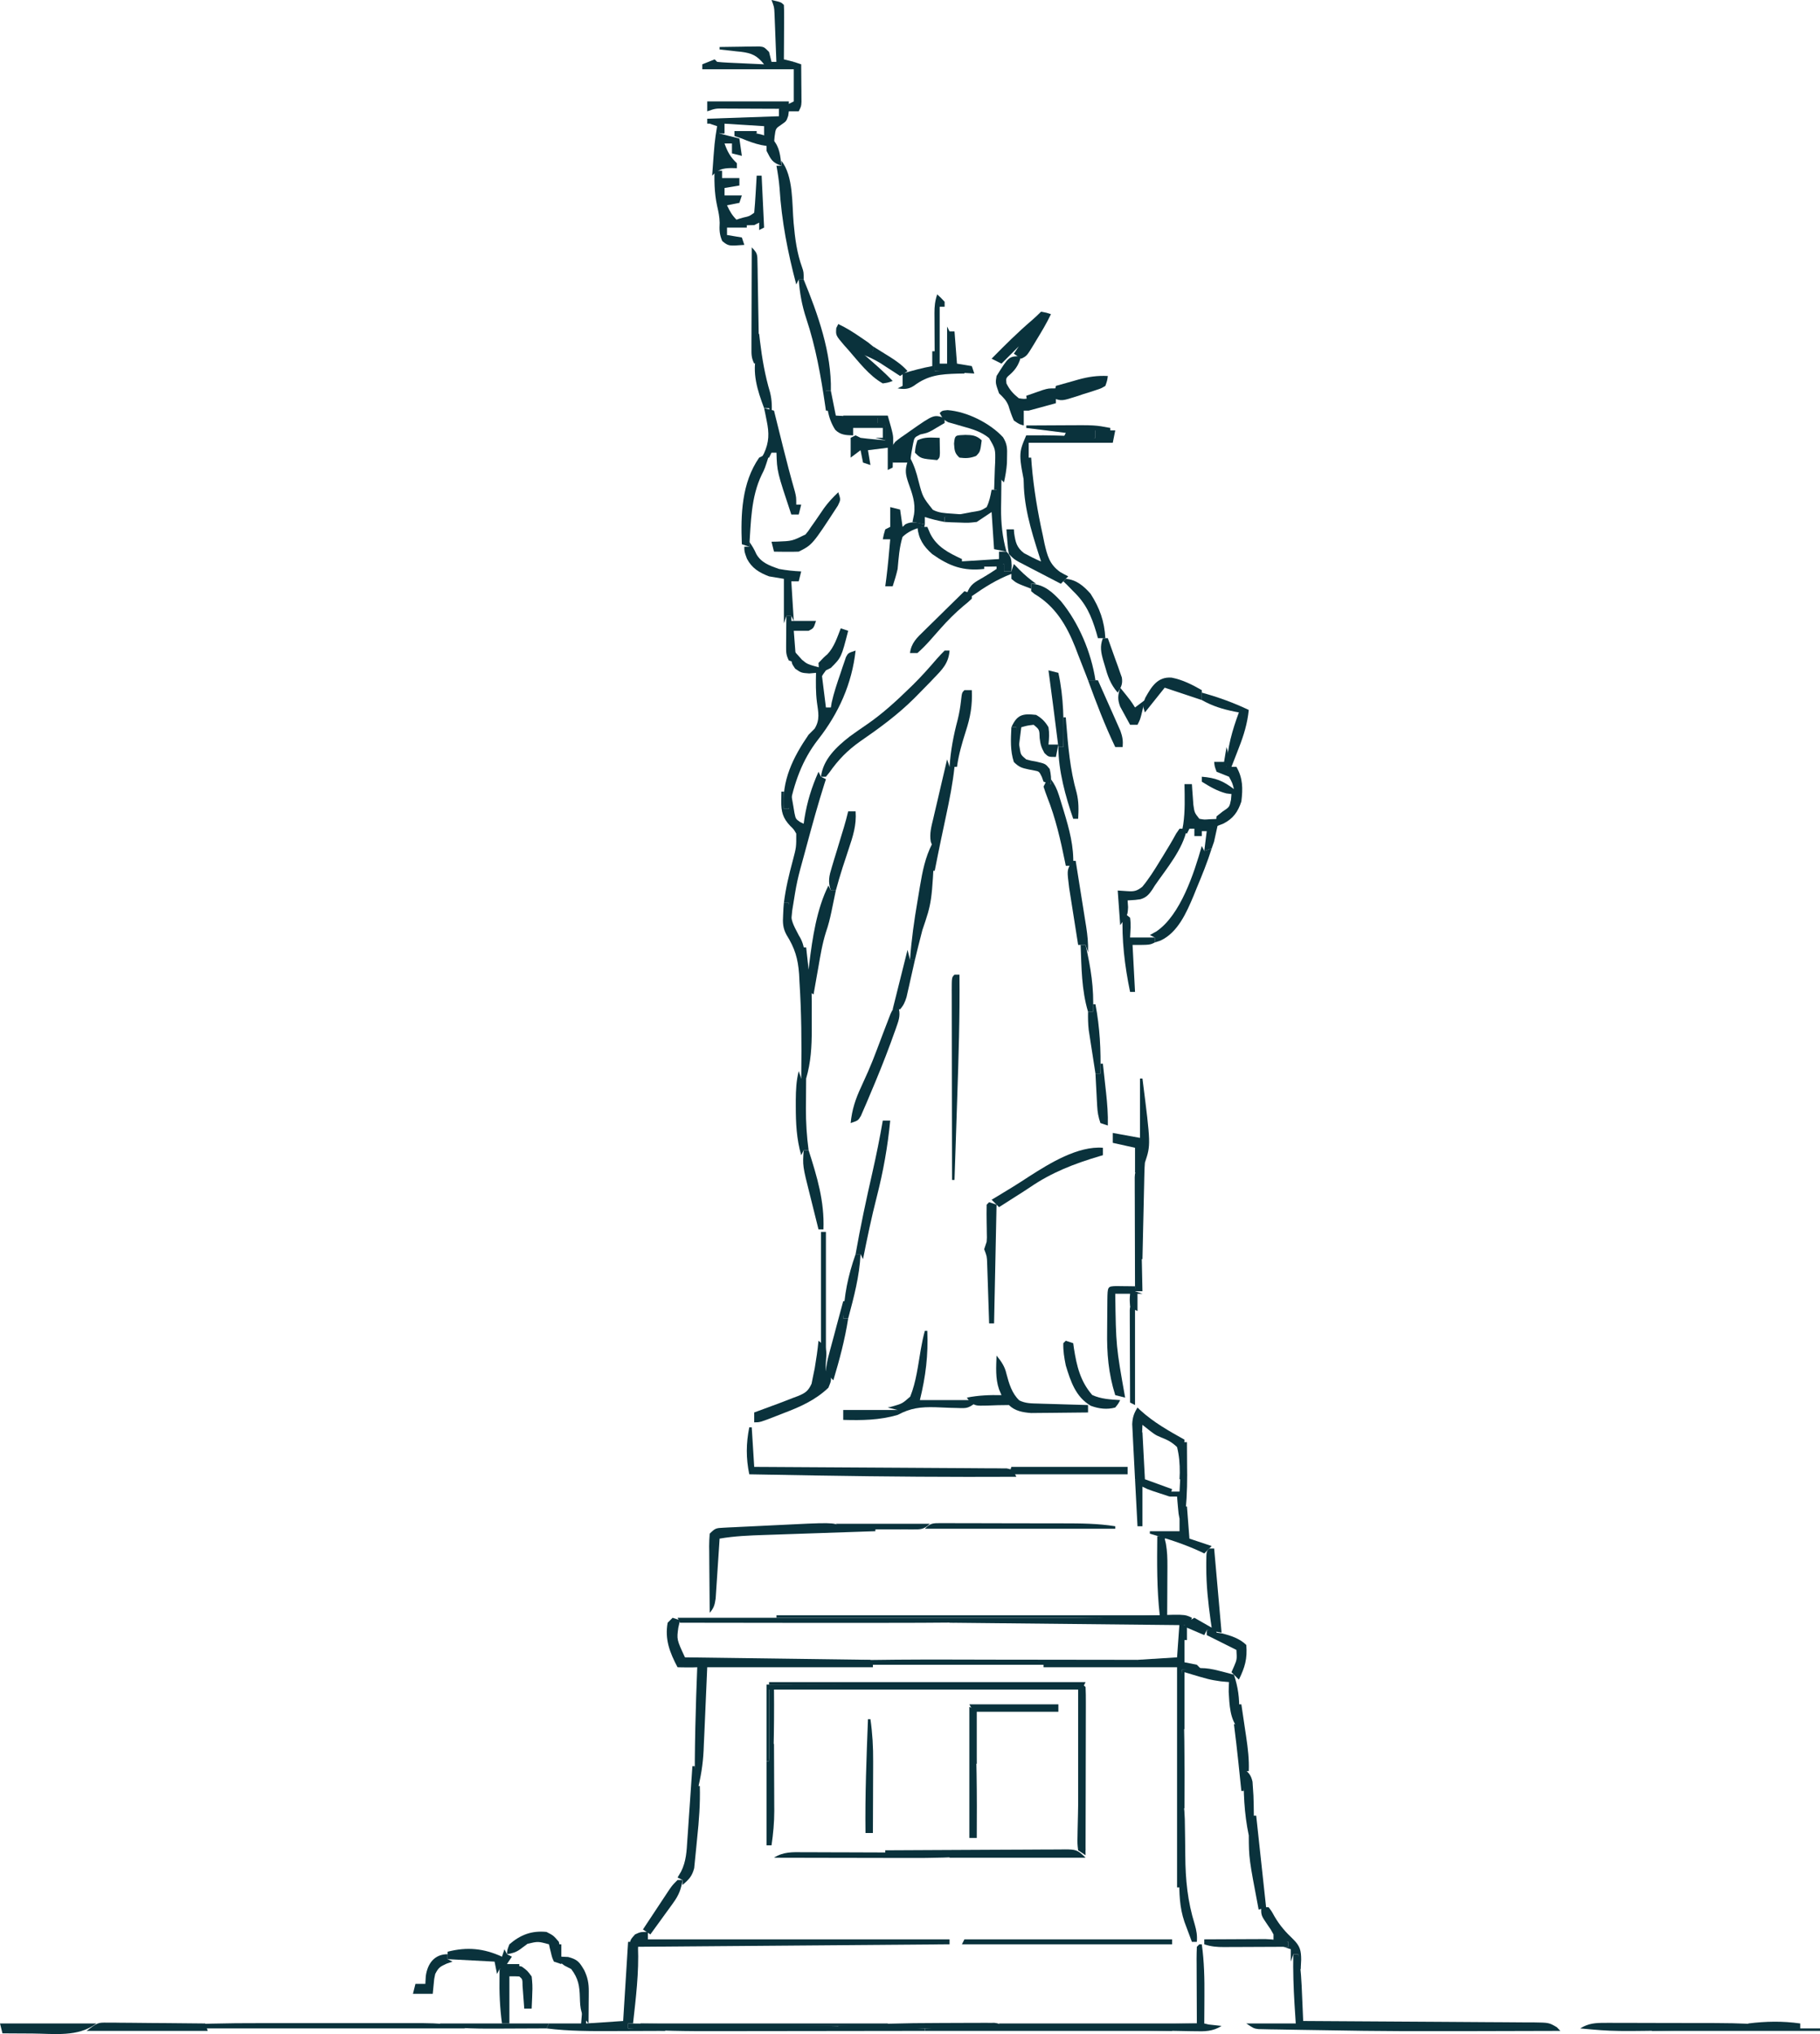<?xml version="1.0" encoding="UTF-8"?>
<!DOCTYPE svg PUBLIC "-//W3C//DTD SVG 1.1//EN" "http://www.w3.org/Graphics/SVG/1.1/DTD/svg11.dtd">
<!-- Creator: CorelDRAW -->
<svg xmlns="http://www.w3.org/2000/svg" xml:space="preserve" width="100%" height="100%" version="1.1" shape-rendering="geometricPrecision" text-rendering="geometricPrecision" image-rendering="optimizeQuality" fill-rule="evenodd" clip-rule="evenodd"
viewBox="0 0 76666.7 85655"
 xmlns:xlink="http://www.w3.org/1999/xlink"
 xmlns:xodm="http://www.corel.com/coreldraw/odm/2003">
 <g id="Layer_x0020_1">
  <path fill="#0A323C" fill-rule="nonzero" d="M54479.2 82291.7c68.8,0 137.5,0 208.3,0 116.8,583 138.2,1164.7 162.7,1757.8 4.6,101.6 9.1,203 13.6,307.6 11.1,249.1 21.7,498 32,747.1 53.3,0.2 106.5,0.5 161.5,0.7 1297.1,6.1 2594.3,14.1 3891.4,23.9 627.3,4.7 1254.6,8.7 1881.9,11.5 605.1,2.7 1210.3,7 1815.4,12.2 231.1,1.8 462.2,2.9 693.2,3.7 323.3,0.9 646.5,3.9 969.7,7.3 95.9,-0.2 191.9,-0.3 290.6,-0.5 651.9,9.7 651.9,9.7 983.9,204.6 48,50.6 96.2,101.3 145.6,153.5 -7052.9,20.3 -7052.9,20.3 -10241.3,-33.1 -238,-3.9 -475.9,-7.5 -714,-10.8 -327.8,-4.6 -655.4,-10.6 -983.1,-17.1 -95.7,-1.1 -191.3,-2.4 -290,-3.7 -130.3,-3.1 -130.3,-3.1 -263.3,-6.2 -75.1,-1.4 -150.1,-2.8 -227.5,-4.3 -197.4,-28.9 -197.4,-28.9 -509.9,-237.3 687.5,0 1375,0 2083.3,0 -17.2,-268.5 -34.4,-537.1 -52.1,-813.7 -43.1,-702.4 -65.7,-1399.2 -52.1,-2102.9z"/>
  <path fill="#0A323C" fill-rule="nonzero" d="M49687.5 68333.3c68.7,34.4 137.5,68.7 208.3,104.2 0,515.6 0,1031.3 0,1562.5 171.9,34.4 343.7,68.8 520.8,104.2 68.7,68.7 137.5,137.5 208.3,208.3 -275,0 -550,0 -833.3,0 3.1,58.2 6.3,116.6 9.6,176.6 98.5,1886.7 106.4,3768.2 94.6,5656.8 -34.4,0 -68.8,0 -104.2,0 -34.4,1100 -68.7,2200 -104.2,3333.3 -34.4,0 -68.7,0 -104.2,0 0,-3059.4 0,-6118.7 0,-9270.8 -1856.3,0 -3712.5,0 -5625,0 0,-34.4 0,-68.7 0,-104.2 1306.3,-34.4 2612.5,-68.7 3958.3,-104.2 0,-34.4 0,-68.7 0,-104.1 825,-51.6 825,-51.6 1666.7,-104.2 34.4,-481.3 68.7,-962.5 104.2,-1458.3z"/>
  <path fill="#0A323C" fill-rule="nonzero" d="M33437.5 27395.8c115.3,128.9 230.6,257.7 345.8,386.6 227.2,189.5 227.2,189.5 800,342.6 68.7,550 137.5,1100 208.3,1666.7 68.7,0 137.5,0 208.3,0 11.1,-67.2 22,-134.3 33.3,-203.5 94,-420.8 229.6,-821.7 370.3,-1228.9 26.8,-81.2 53.4,-162.5 80.9,-246.1 26.8,-77.2 53.4,-154.4 81,-233.9 23.9,-70.4 47.7,-140.7 72.4,-213.1 91.1,-166.1 91.1,-166.1 403.7,-270.3 -152,1393.7 -712.3,2638.5 -1570.2,3734.5 -697.6,892 -1006.1,1831.7 -1242.3,2932.2 -68.7,0 -137.5,0 -208.3,0 -104.9,-1180.1 384.4,-2169.8 1041.7,-3125 83.7,-83.7 167.6,-167.6 254,-254 233.5,-383 154.7,-679.2 96.3,-1113.6 -52.3,-413.3 -47.1,-820.8 -37.8,-1236.6 -94.6,8.5 -189.1,17.2 -286.5,26 -338.5,-26 -338.5,-26 -592.5,-201.9 -162.7,-240.8 -162.7,-240.8 -136.7,-527.3 25.8,-77.4 51.5,-154.7 78.1,-234.4z"/>
  <path fill="#0A323C" fill-rule="nonzero" d="M27291.7 81354.2c0,103.1 0,206.3 0,312.5 4193.7,0 8387.5,0 12708.3,0 0,68.7 0,137.5 0,208.3 -6496.9,51.6 -6496.9,51.6 -13125,104.2 -34.4,240.6 -68.8,481.3 -104.2,729.2 -239.7,-239.7 -241.4,-293.5 -247.4,-618.5 9.2,-390.2 9.2,-390.2 227.8,-631.5 227.9,-104.2 227.9,-104.2 540.4,-104.2z"/>
  <path fill="#0A323C" fill-rule="nonzero" d="M31562.5 60104.2c34.4,0 68.7,0 104.2,0 34.4,550 68.7,1100 104.2,1666.7 135.2,0.6 270.5,1.2 409.9,1.9 1272.3,5.9 2544.5,13.4 3816.8,22.7 654.2,4.7 1308.3,8.7 1962.5,11.5 570,2.4 1140,5.9 1710,10.7 302,2.5 603.9,4.3 905.9,5.1 336.8,0.9 673.4,3.9 1010.2,7.3 150.8,-0.3 150.8,-0.3 304.7,-0.5 137.2,2 137.2,2 277.1,4 79.7,0.5 159.4,0.9 241.6,1.5 194.8,40.1 194.8,40.1 326.2,198.9 25.3,50.7 50.7,101.4 76.9,153.7 -2754.6,13.9 -5507.5,-6.1 -8261.7,-52.1 -74.5,-1.3 -149,-2.5 -225.7,-3.7 -920.8,-15.6 -1841.8,-31.6 -2762.6,-48.3 -141.1,-681.1 -136.3,-1297.9 0,-1979.2z"/>
  <path fill="#0A323C" fill-rule="nonzero" d="M28541.7 68125c5843.7,0 11687.5,0 17708.3,0 0,34.4 0,68.8 0,104.2 -805.1,19.8 -1610.2,36.7 -2415.4,52.1 -64.5,1.3 -129,2.5 -195.4,3.7 -3235.4,61.1 -6471,57.1 -9706.9,54.8 -65.2,0 -130.3,0 -197.5,-0.1 -1696.3,-1.1 -3392.6,-3.2 -5088.9,-6.3 -34.4,-68.7 -68.8,-137.5 -104.2,-208.3z"/>
  <path fill="#0A323C" fill-rule="nonzero" d="M41894.8 69888.3c658.3,1.1 1316.6,1.8 1974.9,2.3 1348.9,1.1 2698,2.8 4047,5.2 34.4,68.8 68.7,137.5 104.2,208.3 -4743.7,0 -9487.5,0 -14375,0 0,-34.4 0,-68.7 0,-104.2 2747.8,-140.4 5498.5,-116.7 8248.9,-111.7z"/>
  <path fill="#0A323C" fill-rule="nonzero" d="M43333.3 19270.8c34.4,0 68.7,0 104.2,0 7.8,105.1 15.6,210.3 23.7,318.7 85.6,995.5 248.3,1967.6 464.7,2943 22.8,112.4 45.6,224.8 69.2,340.6 123.1,527.3 209.8,888.4 662,1213.3 112.4,65.1 226.1,127.9 343,184.4 -103.1,103.1 -206.3,206.3 -312.5,312.5 -325.8,-168.7 -651.3,-338.1 -976.6,-507.8 -92.6,-48 -185.3,-95.9 -280.7,-145.3 -132.9,-69.5 -132.9,-69.5 -268.5,-140.3 -122.8,-63.9 -122.8,-63.9 -248,-129 -205.3,-119.3 -205.3,-119.3 -413.6,-327.6 -43.1,-248.2 -43.1,-248.2 -65.1,-533.9 -7.8,-94.8 -15.6,-189.6 -23.7,-287.3 -5.1,-72.7 -10.2,-145.5 -15.4,-220.5 103.1,0 206.2,0 312.5,0 4.2,54.1 8.3,108.2 12.6,163.9 57,380.3 104.7,599.3 418.3,840.7 234.8,127.8 469.2,244.3 714.9,349.4 -26.5,-80.8 -52.9,-161.7 -80.2,-245 -343,-1076.5 -677.8,-2157.2 -648.9,-3296.7 34.4,0 68.7,0 104.1,0 34.4,-275 68.8,-550 104.2,-833.3z"/>
  <path fill="#0A323C" fill-rule="nonzero" d="M37395.9 70937.5c1071.1,-2.4 2142.3,-4.3 3213.4,-5.4 497.3,-0.5 994.7,-1.3 1492,-2.4 479.6,-1.1 959.1,-1.8 1438.7,-2.1 183.3,-0.2 366.7,-0.5 550.1,-1.1 255.9,-0.7 511.9,-0.8 767.8,-0.8 114.8,-0.5 114.8,-0.5 232,-1 523.3,1 523.3,1 639.4,117.1 9.9,215.4 13.1,427.4 11.9,642.9 0,67.1 0,134.2 0,203.2 -0.1,222.7 -0.9,445.3 -1.7,667.9 -0.2,153.9 -0.4,308 -0.6,462 -0.3,406.1 -1.3,812.1 -2.5,1218.1 -1.1,414 -1.6,828 -2.1,1242.1 -1.1,813 -2.9,1625.9 -5.1,2438.8 -103.1,0 -206.2,0 -312.5,0 0,-2234.4 0,-4468.8 0,-6770.9 -859.4,0 -1718.7,0 -2604.2,0 -479.9,-5.8 -959.4,-12.4 -1439.2,-22.8 -174.9,-3.4 -174.9,-3.4 -353.2,-7 -359.6,-7.2 -719.2,-14.7 -1078.6,-22.3 -249.2,-5.1 -498.2,-10.1 -747.3,-15.1 -599.4,-12 -1198.9,-24.4 -1798.3,-37 0,-34.4 0,-68.8 0,-104.2z"/>
  <path fill="#0A323C" fill-rule="nonzero" d="M30118 69986.2c114.4,-0.2 228.7,-0.4 346.5,-0.6 127.3,0.4 254.6,0.9 381.8,1.5 64.3,0.1 128.7,0.2 194.8,0.2 1910.4,3.2 3820.2,62.4 5729.7,117 0,34.4 0,68.7 0,104.1 -2303.1,0 -4606.3,0 -6979.2,0 -60.1,1363.3 -60.1,1363.3 -118.3,2726.6 -7.9,172.8 -15.9,345.6 -24.1,518.4 -3.4,87.4 -6.9,174.9 -10.4,264.9 -28.3,584.8 -118.7,1131.3 -263.9,1698.4 -34.4,0 -68.7,0 -104.2,0 -18,-1773.5 33.9,-3540.7 104.2,-5312.5 264.3,-132.1 447.1,-117.7 743,-118z"/>
  <path fill="#0A323C" fill-rule="nonzero" d="M34479.2 32500c34.4,68.8 68.8,137.5 104.2,208.3 68.7,34.4 137.5,68.7 208.3,104.2 -32.4,99.5 -32.4,99.5 -65.5,201 -265.7,838.2 -499.8,1684.4 -728.8,2533.3 -47.1,173.7 -47.1,173.7 -95,351.1 -333.2,1207.3 -333.2,1207.3 -530,2441.8 -7.8,78.7 -15.6,157.2 -23.6,238.1 -5.1,56.8 -10.2,113.5 -15.4,172.1 -34.4,0 -68.7,0 -104.2,0 0,-240.6 0,-481.2 0,-729.2 -68.7,0 -137.5,0 -208.3,0 76.2,-614.6 216.5,-1196.1 377.8,-1793.2 145.5,-553.9 145.5,-553.9 143,-1123.4 -104.5,-180.8 -104.5,-180.8 -254,-325.5 -311.2,-328.2 -384.9,-599 -377.5,-1048.2 0.9,-74.5 1.9,-149 2.8,-225.7 1.1,-56.5 2.4,-113.1 3.7,-171.3 34.4,0 68.7,0 104.2,0 0,240.6 0,481.3 0,729.2 68.7,0 137.5,0 208.3,0 0,-206.3 0,-412.5 0,-625 34.4,0 68.8,0 104.2,0 17.1,109.2 17.1,109.2 34.6,220.5 16.5,94.8 33,189.6 50,287.3 23.6,141.4 23.6,141.4 47.7,285.6 53.3,254.5 53.3,254.5 240,385.7 49.1,23.4 98,46.8 148.5,70.8 10.2,-70.6 20.4,-141.3 30.9,-214.1 113.1,-704 303.3,-1322.9 594.1,-1973.5z"/>
  <path fill="#0A323C" fill-rule="nonzero" d="M39791.7 27395.8c68.7,0 137.5,0 208.3,0 -41.7,536.6 -306.9,796.2 -664.1,1165.4 -56.8,59.6 -113.4,119.2 -171.9,180.6 -171.1,178 -344.1,353.9 -518.2,528.9 -45.9,46.4 -92,92.8 -139.3,140.6 -694.8,690 -1470.5,1257.1 -2276.1,1811.5 -534.1,378.1 -915.9,769.5 -1292.8,1305.7 -48.1,59.3 -96.4,118.7 -145.9,179.7 -68.7,0 -137.5,0 -208.3,0 89.5,-732.7 646.7,-1253 1208.7,-1693.3 240.3,-175.1 484.7,-343.9 730.3,-511.5 659.9,-455 1238.1,-986.3 1811,-1545.1 66.3,-64.4 66.3,-64.4 133.7,-130 352,-346.7 676.7,-712.7 998.5,-1087.6 104.4,-118.9 214.9,-232.4 326.1,-344.9z"/>
  <path fill="#0A323C" fill-rule="nonzero" d="M35416.7 64270.9c247.9,24.1 493.7,43.5 742.2,58.5 68.7,4.6 137.2,9.1 207.9,13.7 169.4,11.1 338.9,21.6 508.2,32 0,34.4 0,68.8 0,104.2 -107.2,3.5 -107.2,3.5 -216.5,7.2 -675.8,22.6 -1351.6,45.5 -2027.4,68.9 -347.4,12.1 -694.7,23.9 -1042.1,35.4 -335.7,11.1 -671.3,22.7 -1007.1,34.5 -127.6,4.4 -255.2,8.7 -382.8,12.8 -635.7,20.6 -1259.2,45 -1886.6,153.8 -5.2,83.5 -10.4,167.1 -15.8,253.2 -19.8,310.4 -40.5,620.8 -61.8,931.2 -9,134.3 -17.7,268.5 -26.1,402.8 -12,193.2 -25.3,386.3 -38.7,579.5 -7.7,116.1 -15.3,232.4 -23.1,352.1 -39.7,272.2 -74.6,401.5 -251.1,606.1 -5.1,-470.9 -9,-941.8 -11.5,-1412.7 -1.1,-160.2 -2.5,-320.5 -4.3,-480.7 -2.5,-230.1 -3.6,-460.2 -4.6,-690.4 -1.1,-71.8 -2.2,-143.7 -3.3,-217.7 0,-177.4 10.9,-354.8 23.7,-531.8 233,-233 266.7,-235.9 577.2,-251.1 113.2,-6.1 113.2,-6.1 228.9,-12.6 82,-3.5 163.9,-6.9 248.2,-10.5 84.9,-4.3 169.7,-8.7 257.1,-13.1 180.3,-8.9 360.6,-17.5 540.9,-25.6 272.3,-12.3 544.6,-25.9 816.8,-39.8 2521.1,-125 2521.1,-125 2851.8,40.3z"/>
  <path fill="#0A323C" fill-rule="nonzero" d="M10946.9 85194.5c216.9,-0.1 433.6,-0.2 650.5,-0.3 450.9,-0.1 901.9,0.1 1352.8,0.5 575.6,0.6 1151.3,0.3 1726.9,-0.3 446.5,-0.4 892.8,-0.3 1339.2,0 212.3,0.1 424.5,0 636.8,-0.2 296.7,-0.3 593.4,0.1 890.1,0.6 86.1,-0.2 172,-0.4 260.6,-0.6 598.3,2.2 1185.3,49.4 1779.6,118.3 0,34.4 0,68.8 0,104.2 -4193.7,0 -8387.5,0 -12708.3,0 0,-34.4 0,-68.7 0,-104.2 1358.3,-98.9 2710.3,-119.6 4071.9,-118z"/>
  <path fill="#0A323C" fill-rule="nonzero" d="M26458.3 81770.9c34.4,0 68.7,0 104.2,0 51.6,360.9 51.6,360.9 104.2,729.1 34.4,-171.9 68.7,-343.7 104.2,-520.8 34.4,0 68.7,0 104.1,0 44.8,1084.2 -89.4,2153.2 -208.3,3229.2 -68.7,0 -137.5,0 -208.3,0 0,68.7 0,137.5 0,208.3 515.6,0 1031.3,0 1562.5,0 0,34.4 0,68.7 0,104.2 -527.9,2.6 -1055.9,4.4 -1583.8,5.7 -179.1,0.5 -358.2,1.3 -537.3,2.1 -965.4,4.8 -1919.4,8 -2878.9,-112 34.4,-68.8 68.7,-137.5 104.1,-208.3 446.9,0 893.8,0 1354.2,0 34.4,-412.5 68.8,-825 104.2,-1250 34.4,0 68.7,0 104.2,0 0,412.5 0,825 0,1250 515.6,-34.4 1031.3,-68.7 1562.5,-104.2 68.8,-1100 137.5,-2200 208.3,-3333.3z"/>
  <path fill="#0A323C" fill-rule="nonzero" d="M33020.9 38020.8c68.7,0 137.5,0 208.3,0 10.2,66.8 20.4,133.5 30.9,202.2 103,622.1 103,622.1 392.2,1171.6 283,432.2 260.3,921.5 271.9,1422.7 -1.1,418.9 -1.1,418.9 242.5,745.2 27,276.6 27,276.6 27.7,625.4 0.2,62.2 0.3,124.5 0.5,188.5 0.2,132.1 -0.2,264.3 -1.1,396.4 -1.1,199.2 0,398.2 1.3,597.4 0.7,703.5 -37.2,1366.3 -236.8,2046.5 -68.7,0 -137.5,0 -208.3,0 1.7,-97.1 1.7,-97.1 3.3,-196.1 18.7,-1291.5 7.5,-2577.4 -75,-3866.5 -8.3,-166.6 -8.3,-166.6 -16.8,-336.5 -47.8,-654.7 -180.6,-1090 -527.3,-1646.3 -157.6,-284.3 -166.3,-515.3 -145.9,-836.1 4.7,-97.9 9.4,-195.9 14.2,-296.7 6,-71.9 12.1,-143.6 18.3,-217.7z"/>
  <path fill="#0A323C" fill-rule="nonzero" d="M26458.3 85208.3c1091.5,11.3 2182.9,23.1 3274.4,35.3 507.3,5.7 1014.6,11.3 1521.9,16.5 2568.9,26.8 5136,71.6 7703.7,156.6 0,34.4 0,68.7 0,104.2 -1399.1,2.4 -2798.1,4.3 -4197.3,5.4 -649.8,0.5 -1299.6,1.3 -1949.4,2.4 -567.1,1 -1134.2,1.8 -1701.3,2 -299.6,0.1 -599.2,0.5 -898.7,1.3 -1255.4,2.8 -2502.2,-4 -3753.3,-115.2 0,-68.8 0,-137.5 0,-208.3z"/>
  <path fill="#0A323C" fill-rule="nonzero" d="M41979.2 57083.3c202.4,252 345.4,452.1 416.7,768.2 105.2,404.3 230.2,828.7 544.1,1121.6 269.6,130.2 509.6,123.7 808,132.5 59.7,2 119.4,4.1 180.8,6.1 190,6.1 380,11.1 570,15.8 128.9,4 258,8 387.1,12.2 315.8,10 631.7,18.7 947.5,26.9 0,103.1 0,206.2 0,312.5 -376.1,5.2 -752.3,9 -1128.5,11.5 -127.8,1.1 -255.6,2.5 -383.3,4.3 -184.4,2.5 -368.8,3.7 -553.1,4.6 -166.1,1.7 -166.1,1.7 -335.6,3.3 -342.8,-26.4 -680.6,-84.1 -932.7,-336.1 -306.5,0.8 -611.5,8.1 -917.6,22.4 -497.1,11.3 -497.1,11.3 -743.3,-179.5 -36.3,-51.3 -72.5,-102.6 -109.9,-155.4 491.8,-98.3 957.5,-115.6 1458.3,-104.2 -34.4,-81.7 -68.7,-163.2 -104.2,-247.4 -157.8,-462.4 -121.3,-937 -104.2,-1419.3z"/>
  <path fill="#0A323C" fill-rule="nonzero" d="M42083.3 85208.3c2750,0 5500,0 8333.3,0 0,34.4 0,68.7 0,104.2 -343.7,34.4 -687.5,68.7 -1041.7,104.2 0,34.4 0,68.7 0,104.2 -3437.5,0 -6875,0 -10416.7,0 0,-34.4 0,-68.8 0,-104.2 1546.9,-51.6 1546.9,-51.6 3125,-104.2 0,-34.4 0,-68.7 0,-104.2z"/>
  <path fill="#0A323C" fill-rule="nonzero" d="M32291.7 70937.5c3508.9,-13.9 7012.9,23.2 10520.8,104.2 0,34.4 0,68.7 0,104.1 -3437.5,0 -6875,0 -10416.7,0 0,996.9 0,1993.8 0,3020.9 -34.4,0 -68.8,0 -104.2,0 0,-1065.6 0,-2131.3 0,-3229.2z"/>
  <path fill="#0A323C" fill-rule="nonzero" d="M37291.7 77916.7c1053.9,-7.2 2107.9,-12.8 3161.9,-16.1 489.4,-1.7 978.8,-3.9 1468.1,-7.4 472.2,-3.5 944.3,-5.3 1416.3,-6.1 180.3,-0.6 360.6,-1.7 540.9,-3.3 252.1,-2.3 504.2,-2.6 756.3,-2.5 74.9,-1 149.7,-2.2 226.9,-3.3 451.7,2.8 529.9,14.3 867,351.3 -1890.6,0 -3781.2,0 -5729.2,0 0,-34.4 0,-68.7 0,-104.2 -1340.6,-51.5 -1340.6,-51.5 -2708.3,-104.1 0,-34.4 0,-68.8 0,-104.2z"/>
  <path fill="#0A323C" fill-rule="nonzero" d="M38958.3 56041.7c34.4,0 68.7,0 104.2,0 42.3,1029.7 -66.9,1913.9 -312.5,2916.7 825,0 1650,0 2500,0 -468,350.9 -468,350.9 -933,332.1 -98.7,-2.5 -197.5,-4.9 -299.3,-7.4 -205.9,-8 -411.8,-16.3 -617.7,-24.4 -619.4,-15.1 -1038.3,30.6 -1587.5,324.7 0,-68.7 0,-137.5 0,-208.3 -137.5,-34.4 -275,-68.7 -416.7,-104.1 56.5,-13 113,-25.7 171.3,-39.1 441.1,-125.2 441.1,-125.2 775.9,-421.1 250.9,-617.9 329.7,-1321.5 443.5,-1976.3 46.7,-267.6 100,-530.3 171.7,-792.6z"/>
  <path fill="#0A323C" fill-rule="nonzero" d="M34479.2 56458.3c155.8,126.6 155.8,126.6 312.5,312.5 23.2,228.2 23.2,228.2 6.5,475.2 -19.9,242.2 -19.9,242.2 -6.5,462.3 68.7,68.7 137.5,137.5 208.3,208.3 13,234.4 13,234.4 -104.1,520.8 -554,528.9 -1207.1,813.9 -1914.1,1080.7 -140.8,55.4 -140.8,55.4 -284.4,111.9 -684.3,265.7 -684.3,265.7 -926.5,265.7 0,-137.5 0,-275 0,-416.7 47.2,-17.3 94.4,-34.6 143.1,-52.4 217.2,-79.8 434.2,-160.2 651.1,-240.5 74.3,-27.3 148.5,-54.5 225,-82.5 217,-80.6 432.3,-164.4 647.4,-249.6 61.9,-23 123.7,-45.9 187.4,-69.7 306.5,-128.3 423.3,-211.8 563.3,-517.5 20.8,-104.8 41.7,-209.7 63,-317.8 22.9,-110.4 45.7,-220.9 69.3,-334.8 65.1,-385.4 121.2,-767 158.6,-1156z"/>
  <path fill="#0A323C" fill-rule="nonzero" d="M47008.9 54156.5c143.2,1.8 143.2,1.8 289.3,3.7 95.7,0.9 191.6,1.9 290.1,2.8 74.1,1.3 148,2.5 224.3,3.8 0,68.7 0,137.5 0,208.3 103.1,34.4 206.3,68.7 312.5,104.2 -68.7,0 -137.5,0 -208.3,0 0,240.6 0,481.3 0,729.2 -156.3,-71.7 -156.3,-71.7 -312.5,-208.3 -19.6,-273.4 -19.6,-273.4 0,-520.8 -206.3,0 -412.5,0 -625,0 31.5,2207.7 31.5,2207.7 416.7,4375 -137.5,-34.4 -275,-68.7 -416.7,-104.2 -290.7,-923.1 -356.4,-1758.5 -341.8,-2718.2 3.2,-221.7 4.3,-443.3 4.8,-665 1.1,-141.1 2.1,-282.3 3.3,-423.3 0.4,-66.3 0.8,-132.4 1.4,-200.6 9.4,-571.3 9.4,-571.3 362,-586.5z"/>
  <path fill="#0A323C" fill-rule="nonzero" d="M37187.5 47187.5c103.1,0 206.3,0 312.5,0 -105,1094.5 -295.2,2155.9 -568.8,3220 -222,864.9 -403.1,1737.6 -577,2613.3 -34.4,-68.7 -68.7,-137.5 -104.2,-208.3 -68.7,0 -137.5,0 -208.3,0 202.9,-1162.1 451,-2312.6 712.7,-3462.6 162.4,-718.1 308.3,-1436.8 433.1,-2162.4z"/>
  <path fill="#0A323C" fill-rule="nonzero" d="M33437.5 2604.2c103.1,34.4 206.3,68.7 312.5,104.2 3,290.8 4.9,581.6 6.5,872.4 0.9,82.7 1.8,165.4 2.7,250.6 0.3,79.3 0.6,158.4 1.1,240.1 0.5,73.1 1,146.1 1.7,221.5 -11.9,186.3 -11.9,186.3 -116,394.6 -137.5,0 -275,0 -416.7,0 -8.5,62.3 -17.2,124.6 -26,188.7 -78.1,227.9 -78.1,227.9 -286.5,371.1 -242.2,161.6 -242.2,161.6 -286.5,501.4 -8.5,96.7 -17.2,193.3 -26.1,292.9 -208.3,-130.2 -208.3,-130.2 -416.7,-312.5 0,-137.5 0,-275 0,-416.7 -550,-34.4 -1100,-68.7 -1666.7,-104.2 0,137.5 0,275 0,416.7 -68.8,0 -137.5,0 -208.3,0 0,-137.5 0,-275 0,-416.7 -171.9,0 -343.7,0 -520.8,0 0,-68.7 0,-137.5 0,-208.3 996.9,-34.4 1993.7,-68.7 3020.8,-104.2 0,-103.1 0,-206.2 0,-312.5 208.3,-104.2 416.7,-208.3 625,-312.5 0,-550 0,-1100 0,-1666.7z"/>
  <path fill="#0A323C" fill-rule="nonzero" d="M30104.2 6979.2c34.4,68.7 68.8,137.5 104.2,208.3 68.7,0 137.5,0 208.3,0 0,103.1 0,206.3 0,312.5 240.6,0 481.3,0 729.2,0 0,103.1 0,206.3 0,312.5 -206.3,34.4 -412.5,68.7 -625,104.2 0,103.1 0,206.2 0,312.5 240.6,0 481.2,0 729.1,0 -34.4,103.1 -68.7,206.3 -104.1,312.5 -171.9,34.4 -343.8,68.7 -520.9,104.1 120,257.1 213.3,421.7 416.7,625 -34.4,34.4 -68.7,68.8 -104.2,104.2 171.9,34.4 343.7,68.8 520.8,104.2 0,34.4 0,68.7 0,104.2 -275,0 -550,0 -833.3,0 0,103.1 0,206.3 0,312.5 206.3,34.4 412.5,68.8 625,104.2 34.4,103.1 68.8,206.3 104.2,312.5 -666.8,50.3 -666.8,50.3 -931,-162.7 -119.5,-274.4 -122.3,-475 -107.8,-770.7 -3.3,-248 -51.3,-465.6 -107,-707.2 -123.9,-567.3 -123.9,-1114.5 -104.2,-1692.7z"/>
  <path fill="#0A323C" fill-rule="nonzero" d="M40625 81666.7c2887.5,0 5775,0 8750,0 0,68.7 0,137.5 0,208.3 -2921.9,0 -5843.8,0 -8854.2,0 34.4,-68.7 68.7,-137.5 104.2,-208.3z"/>
  <path fill="#0A323C" fill-rule="nonzero" d="M28333.3 68125c103.1,34.4 206.3,68.8 312.5,104.2 -23.7,103.1 -47.3,206.3 -71.7,312.5 -68.5,499.4 -68.5,499.4 280,1250 2578.1,34.4 5156.3,68.7 7812.5,104.2 0,34.4 0,68.7 0,104.1 -614.2,18 -1228.2,35.3 -1842.5,52.1 -137,3.8 -137,3.8 -276.9,7.6 -1359.5,36.6 -2717.5,54.7 -4077.4,40.6 -114.9,-0.8 -229.8,-1.8 -348.2,-2.6 -99.6,-1.3 -199.3,-2.5 -301.9,-3.7 -240,-5.7 -240,-5.7 -444.8,114.4 -143,7.2 -286.5,8.9 -429.7,6.5 -113.2,-1.3 -113.2,-1.3 -228.6,-2.8 -57.8,-1.1 -115.5,-2.4 -175,-3.7 -324.3,-612.4 -544.3,-1173.4 -416.7,-1875 68.7,-68.7 137.5,-137.5 208.3,-208.3z"/>
  <path fill="#0A323C" fill-rule="nonzero" d="M48020.9 45416.7c34.4,0 68.7,0 104.2,0 354.4,2791 354.4,2791 104.1,3541.7 -11.7,135.8 -18.3,272.1 -21.3,408.4 -2.1,81.3 -4.2,162.6 -6.3,246.4 -2.6,130.8 -2.6,130.8 -5.2,264.4 -2.2,89.8 -4.4,179.5 -6.5,272 -6.9,286.5 -13,573 -19.1,859.7 -4.6,194.3 -9.1,388.5 -13.6,582.8 -11.1,476.2 -21.8,952.6 -32,1428.9 -34.4,0 -68.8,0 -104.2,0 -51.6,-1804.7 -51.6,-1804.7 -104.2,-3645.9 -34.4,0 -68.7,0 -104.2,0 0,-343.7 0,-687.5 0,-1041.7 -464.1,-103.1 -464.1,-103.1 -937.5,-208.3 0,-137.5 0,-275 0,-416.7 378.1,68.7 756.2,137.5 1145.8,208.3 0,-825 0,-1650 0,-2500z"/>
  <path fill="#0A323C" fill-rule="nonzero" d="M32187.5 17187.5c206.3,51.6 206.3,51.6 416.7,104.2 17.3,69.7 34.6,139.4 52.4,211.3 80.1,322.4 160.3,644.7 240.5,967 27.3,109.7 54.5,219.4 82.5,332.3 158.7,636.5 324.7,1269.8 505.4,1900.5 56.7,234.7 56.7,234.7 56.7,547.2 68.7,0 137.5,0 208.3,0 -34.4,137.5 -68.7,275 -104.1,416.7 -103.1,0 -206.3,0 -312.5,0 -600.6,-1806.3 -600.6,-1806.3 -625,-2604.2 -68.7,0 -137.5,0 -208.3,0 -34.4,68.7 -68.7,137.5 -104.1,208.3 -103.1,0 -206.3,0 -312.5,0 32.2,-58 64.5,-116 97.7,-175.8 221.1,-481.5 222.7,-851.9 117.1,-1367.1 -20.2,-101.7 -40.5,-203.3 -61.4,-308.1 -16.2,-76.7 -32.5,-153.3 -49.3,-232.3z"/>
  <path fill="#0A323C" fill-rule="nonzero" d="M67615.3 85183c94.1,-0.3 94.1,-0.3 190.1,-0.6 207.2,-0.3 414.4,0.7 621.6,1.9 145.3,0.2 290.7,0.2 436,0.2 305.3,0.1 610.5,1.1 915.8,2.4 387,1.8 774.1,2.2 1161.1,2.1 300.8,0 601.7,0.6 902.5,1.3 142.4,0.3 284.8,0.6 427.3,0.6 949.2,1.1 1888.4,41.9 2834.4,121.6 0,34.4 0,68.7 0,104.2 -852.2,16.1 -1704.4,31.6 -2556.7,46.1 -395.9,6.8 -791.9,13.7 -1187.7,21.3 -3367.8,64.3 -3367.8,64.3 -4797.3,-67.5 358.1,-217.9 637.3,-234.2 1052.8,-233.7z"/>
  <path fill="#0A323C" fill-rule="nonzero" d="M32916.7 6770.8c513,652 442.3,1818.5 514.4,2617.2 59.2,654.5 135,1263.5 362.1,1885.2 61,185.1 61,185.1 61,497.6 -68.7,0 -137.5,0 -208.3,0 -34.4,68.8 -68.8,137.5 -104.2,208.3 -357.7,-1352.5 -616.8,-2663.9 -703.5,-4065.3 -26.1,-315.9 -73.5,-622.9 -129.8,-934.7 68.7,0 137.5,0 208.3,0 0,-68.7 0,-137.5 0,-208.3z"/>
  <path fill="#0A323C" fill-rule="nonzero" d="M37812.5 42291.7c105,324.2 103.7,508.4 -8.5,828.9 -27.9,80.4 -55.8,160.9 -84.6,243.8 -31.6,86.5 -63.1,172.8 -95.6,261.9 -32.3,89.9 -64.6,179.8 -97.8,272.4 -273.7,747.1 -573.6,1482.7 -885.3,2214.7 -44.1,105.1 -88.3,210.3 -133.7,318.7 -42.4,97.2 -84.7,194.4 -128.3,294.4 -37.3,86.6 -74.7,173.1 -113.2,262.4 -119.4,198.7 -119.4,198.7 -432,302.8 55.7,-567.9 201.9,-1008.8 442.7,-1523.5 66.6,-146.9 132.9,-293.9 198.9,-441 49,-108.9 49,-108.9 99,-220 134.1,-305.5 254.9,-615.3 372.7,-927.5 40.7,-107.8 81.6,-215.6 123.6,-326.8 58,-154.1 58,-154.1 117.2,-311.2 75.2,-197.7 151.1,-395.3 227.9,-592.5 31.5,-82 63,-164.1 95.5,-248.5 93.2,-200.6 93.2,-200.6 301.6,-408.9z"/>
  <path fill="#0A323C" fill-rule="nonzero" d="M39915.8 17270.5c810.7,58.7 1784.8,542.1 2338,1144.2 176.5,287.2 177.4,463 168.1,797.6 -1.7,96.5 -3.2,193 -4.9,292.5 -20.4,277.1 -64.4,536.9 -125.3,807.7 -68.7,-68.8 -137.5,-137.5 -208.3,-208.3 -34.4,171.9 -68.7,343.7 -104.2,520.8 -34.4,0 -68.7,0 -104.1,0 2.7,-54.1 5.4,-108.1 8.2,-163.9 10.8,-247 17.6,-493.9 24.3,-741 4.4,-85.1 8.7,-170.2 13.2,-257.8 12.6,-553.5 12.6,-553.5 -258.1,-1016.3 -328.8,-270 -704.8,-378.8 -1109.3,-490.3 -139.6,-39.4 -278.9,-79.8 -417.9,-121.3 -61,-16.9 -122.1,-33.7 -185,-51.1 -196.8,-92.9 -262.7,-200 -367.1,-387.5 104.2,-104.2 104.2,-104.2 332.4,-125.3z"/>
  <path fill="#0A323C" fill-rule="nonzero" d="M46458.3 48333.3c0,103.1 0,206.3 0,312.5 -74.6,21.9 -74.6,21.9 -150.6,44.1 -1066.5,318.5 -2001.5,679.1 -2921.5,1307.9 -216.3,146.4 -437,285.1 -657.9,424.3 -215.7,135.8 -430.3,273.5 -644.9,411.1 -103.1,-103.1 -206.3,-206.3 -312.5,-312.5 61.9,-36.7 123.9,-73.3 187.6,-111.1 476,-283.7 945,-573.2 1407.4,-878.5 853.7,-546.1 2044.1,-1281.8 3092.5,-1197.9z"/>
  <path fill="#0A323C" fill-rule="nonzero" d="M32708.3 68020.9c5328.1,0 10656.3,0 16145.8,0 0,34.4 0,68.7 0,104.1 -5328.1,0 -10656.2,0 -16145.8,0 0,-34.4 0,-68.7 0,-104.1z"/>
  <path fill="#0A323C" fill-rule="nonzero" d="M37500 21354.2c137.5,34.4 275,68.7 416.7,104.2 34.4,240.6 68.7,481.3 104.2,729.2 38.6,-36.6 77.4,-73 117.2,-110.6 290.5,-145.3 512,-62.1 820.3,6.5 -34.4,137.5 -68.7,275 -104.2,416.7 0,-103.1 0,-206.2 0,-312.5 -330.8,82.3 -579.1,186.3 -833.3,416.7 -138.3,444.9 -165.7,891.9 -208.3,1354.2 -56.8,250 -129,485.2 -208.3,729.2 -103.1,0 -206.2,0 -312.5,0 15,-113.9 30.1,-227.7 45.6,-345 68.2,-543.4 115.5,-1088.5 162.7,-1634.2 -103.1,0 -206.2,0 -312.5,0 39.1,-201.9 39.1,-201.9 104.2,-416.7 68.7,-34.4 137.5,-68.8 208.3,-104.2 0,-275 0,-550 0,-833.3z"/>
  <path fill="#0A323C" fill-rule="nonzero" d="M35520.9 17500c618.7,0 1237.5,0 1875,0 234.4,820.3 234.4,820.3 228.6,1119.4 -0.6,63.5 -1.3,126.9 -2,192.3 -1.8,63.4 -3.5,126.9 -5.3,192.3 -0.9,66.3 -1.9,132.5 -2.8,200.7 -2.5,160.9 -6.1,321.9 -10.2,482.8 -68.7,34.4 -137.5,68.7 -208.3,104.2 0,-309.4 0,-618.8 0,-937.5 -275,34.4 -550,68.7 -833.3,104.2 34.4,206.3 68.7,412.5 104.2,625 -103.1,-34.4 -206.3,-68.7 -312.5,-104.2 -34.4,-171.9 -68.7,-343.7 -104.1,-520.8 -137.5,103.1 -275,206.3 -416.7,312.5 0,-275 0,-550 0,-833.3 68.7,-34.4 137.5,-68.7 208.3,-104.2 68.7,34.4 137.5,68.7 208.3,104.2 177.5,23.5 355.5,42.6 533.8,58.5 94.8,8.7 189.6,17.5 287.3,26.5 109.1,9.5 109.1,9.5 220.5,19.2 0,-206.3 0,-412.5 0,-625 -206.3,0 -412.5,0 -625,0 103.1,-34.4 206.3,-68.8 312.5,-104.2 0,-68.7 0,-137.5 0,-208.3 -481.2,0 -962.5,0 -1458.3,0 0,-34.4 0,-68.7 0,-104.2z"/>
  <path fill="#0A323C" fill-rule="nonzero" d="M40208.3 41041.7c68.7,0 137.5,0 208.3,0 19.2,1757.9 -37.3,3512 -96.6,5268.5 -12.8,382.1 -25.2,764.1 -37.7,1146.2 -24.3,743.7 -49.1,1487.4 -74.1,2231.1 -34.4,0 -68.7,0 -104.2,0 -2.4,-1111.9 -4.3,-2223.7 -5.4,-3335.7 -0.5,-516.2 -1.3,-1032.4 -2.4,-1548.6 -1.1,-497.8 -1.8,-995.6 -2.1,-1493.3 -0.2,-190.4 -0.5,-380.7 -1.1,-571 -0.7,-265.7 -0.8,-531.4 -0.8,-797 -0.3,-79.4 -0.7,-158.9 -1.1,-240.9 1.1,-543.1 1.1,-543.1 117.1,-659.2z"/>
  <path fill="#0A323C" fill-rule="nonzero" d="M51666.7 31458.3c102.2,318 102.2,515.3 0,833.3 137.5,0 275,0 416.7,0 274.8,478.1 274.7,919.1 208.3,1458.3 -143.1,437.4 -342.9,720 -755.2,931.1 -94.6,36.5 -189.1,73 -286.5,110.6 -32.5,-182.3 -32.5,-182.3 0,-416.7 83.8,-66.5 167.6,-133.2 254,-201.9 289.5,-191.3 289.5,-191.3 351.5,-501.3 6.5,-77.4 12.9,-154.7 19.6,-234.4 -70.9,-8.5 -141.7,-17.2 -214.8,-26.1 -389.9,-99.6 -695.3,-284.3 -1035.2,-494.8 0,-68.8 0,-137.5 0,-208.3 580.3,46.5 889.8,169.7 1354.2,520.8 -66.5,-257.9 -66.5,-257.9 -208.3,-520.8 -172.7,-71.7 -346.4,-141.3 -520.9,-208.3 -84.6,-221.3 -84.6,-221.3 -104.1,-416.7 137.5,0 275,0 416.7,0 34.4,-206.3 68.7,-412.5 104.2,-625z"/>
  <path fill="#0A323C" fill-rule="nonzero" d="M46145.9 18125c275,0 550,0 833.3,0 -34.4,171.9 -68.7,343.8 -104.1,520.8 -1168.8,0 -2337.5,0 -3541.7,0 0,687.5 0,1375 0,2083.3 -34.4,0 -68.7,0 -104.2,0 -329.1,-1625.2 -329.1,-1625.2 0,-2395.8 979.1,-12.2 1941.5,12.1 2916.7,104.2 0,-103.1 0,-206.3 0,-312.5z"/>
  <path fill="#0A323C" fill-rule="nonzero" d="M49687.5 34895.8c103.1,0 206.3,0 312.5,0 -169.7,872.4 -858,1675 -1354.2,2395.9 -35,56.2 -70.1,112.5 -106.3,170.5 -139.3,206.9 -255.5,334.5 -498,404.5 -203,30.4 -203,30.4 -541.5,50 6.5,94.6 12.9,189.1 19.6,286.5 -19.6,338.5 -19.6,338.5 -332.1,755.2 -34.4,-481.3 -68.7,-962.5 -104.2,-1458.3 128.9,8.5 257.8,17.2 390.6,26.1 297.9,19.9 407.1,1.7 645.7,-184.4 282.7,-341.9 510.8,-706.6 740.9,-1085.2 67.8,-109.8 67.8,-109.8 137,-221.9 189.3,-307.5 374.7,-612.9 546.2,-930.8 47.4,-68.7 94.8,-137.2 143.7,-208z"/>
  <path fill="#0A323C" fill-rule="nonzero" d="M43437.5 24583.3c558.7,33.9 879.8,340.8 1250,729.2 759,921.3 1277.7,2156.1 1458.3,3333.3 -103.1,0 -206.3,0 -312.5,0 -24.6,-64.4 -49.2,-129.1 -74.5,-195.5 -114.6,-297.9 -231.7,-594.8 -348.6,-891.8 -38.7,-101.3 -77.3,-202.8 -117.1,-307.4 -370.8,-932 -842.7,-1722.2 -1721.8,-2243.8 -44.2,-36.8 -88.3,-73.5 -133.9,-111.5 0,-103.1 0,-206.2 0,-312.5z"/>
  <path fill="#0A323C" fill-rule="nonzero" d="M33823.6 77997.2c80.3,0 160.6,-0.1 243.4,-0.1 264.9,0.2 529.8,1.8 794.7,3.4 183.9,0.3 367.8,0.6 551.7,0.9 483.7,0.8 967.2,2.9 1450.8,5.2 493.7,2.1 987.3,3 1480.9,4.1 968.3,2.3 1936.6,5.8 2904.9,10.2 0,34.4 0,68.8 0,104.2 -999.2,105.6 -1986.5,117.9 -2989.9,114.4 -164.1,-0.2 -328.1,-0.4 -492.1,-0.5 -427.4,-0.3 -854.9,-1.3 -1282.3,-2.5 -437.9,-1.2 -875.7,-1.6 -1313.6,-2.1 -855.9,-1.1 -1712,-2.9 -2568,-5.1 389,-252.5 771.9,-236.5 1219.4,-232z"/>
  <path fill="#0A323C" fill-rule="nonzero" d="M50208.3 68125c-34.4,103.1 -68.7,206.3 -104.2,312.5 -3334.4,-34.4 -6668.7,-68.7 -10104.1,-104.2 0,-34.4 0,-68.7 0,-104.2 108.7,-1.6 108.7,-1.6 219.8,-3.2 696.7,-10.4 1393.3,-21.1 2090,-32.1 357.8,-5.7 715.6,-11.3 1073.5,-16.5 1538.1,-22.7 3074.8,-51 4611.5,-122.5 1900.5,-86.5 1900.5,-86.5 2213.5,70.1z"/>
  <path fill="#0A323C" fill-rule="nonzero" d="M39479.2 12395.8c156.3,143.3 156.3,143.3 312.5,312.5 0,68.7 0,137.5 0,208.3 -68.7,0 -137.5,0 -208.3,0 0,790.6 0,1581.2 0,2395.8 103.1,0 206.3,0 312.5,0 0,-515.6 0,-1031.3 0,-1562.5 34.4,68.8 68.7,137.5 104.1,208.3 68.8,0 137.5,0 208.3,0 34.4,446.9 68.7,893.7 104.2,1354.2 206.3,34.4 412.5,68.7 625,104.2 34.4,103.1 68.7,206.2 104.2,312.5 -550,-34.4 -1100,-68.7 -1666.7,-104.2 -2.4,-409.7 -4.4,-819.3 -5.7,-1228.9 -0.5,-139.4 -1.3,-278.7 -2.1,-418 -1.3,-200.4 -1.9,-400.7 -2.4,-601.1 -0.5,-62.2 -1,-124.4 -1.5,-188.4 -0.1,-296.3 21,-508 115.9,-792.6z"/>
  <path fill="#0A323C" fill-rule="nonzero" d="M33645.9 11770.8c68.7,0 137.5,0 208.3,0 600.1,1458.5 1180.4,3090.2 1145.9,4687.5 -68.8,0 -137.5,0 -208.3,0 34.4,68.7 68.7,137.5 104.2,208.3 4.2,208.3 4.4,416.7 0,625 -34.4,0 -68.8,0 -104.2,0 -9.4,-64.8 -18.7,-129.7 -28.3,-196.5 -185.5,-1259.2 -399.1,-2480.9 -803,-3690.3 -179.3,-544.7 -272.9,-1062.1 -314.4,-1634.1z"/>
  <path fill="#0A323C" fill-rule="nonzero" d="M34895.9 37291.7c34.4,68.7 68.7,137.5 104.2,208.3 68.7,0 137.5,0 208.3,0 -47.3,230.1 -95.1,460.1 -143.2,690.1 -13.1,64.3 -26.3,128.7 -39.9,194.9 -62.2,295.6 -129.7,574.3 -230.3,859.8 -158.2,498.9 -239.1,1008.4 -328.7,1523.4 -19,106.5 -37.9,212.9 -57.4,322.7 -46.4,261.3 -92.3,522.6 -137.9,784.1 -279.3,-157.8 -307.8,-194.4 -416.7,-520.8 -7.3,-250.7 -9.8,-498.1 -6.5,-748.7 0.4,-68.1 0.9,-136.3 1.4,-206.5 1.2,-167.7 3.1,-335.4 5.1,-503.1 34.4,0 68.8,0 104.2,0 34.4,309.4 68.7,618.7 104.2,937.5 9,-83.5 18,-167.1 27.3,-253.1 134,-1083.9 313.5,-2303.3 806.1,-3288.5z"/>
  <path fill="#0A323C" fill-rule="nonzero" d="M43854.2 13125c221.4,39.1 221.4,39.1 416.7,104.2 -183.3,386.8 -402.1,748.5 -625,1113.3 -37.1,61.8 -74.2,123.6 -112.3,187.3 -279.9,457.9 -279.9,457.9 -512.7,574.4 -103.1,-68.7 -206.3,-137.5 -312.5,-208.3 68.7,-103.1 137.5,-206.2 208.3,-312.5 -240.6,240.6 -481.3,481.3 -729.2,729.2 -137.5,-68.7 -275,-137.5 -416.7,-208.3 553,-563.2 1107.7,-1115 1708.9,-1627.6 129.7,-111.8 253.3,-230.5 374.4,-351.6z"/>
  <path fill="#0A323C" fill-rule="nonzero" d="M42083.3 20000c34.4,0 68.7,0 104.2,0 -1,64.5 -2.2,129.1 -3.3,195.6 -4.4,297.2 -7,594.4 -9.7,891.8 -1.8,101.3 -3.5,202.8 -5.3,307.4 -4.3,640.4 55.4,1216.8 226.7,1834.5 -171.9,-34.4 -343.8,-68.7 -520.8,-104.2 -34.4,-515.6 -68.8,-1031.2 -104.2,-1562.5 -206.3,137.5 -412.5,275 -625,416.7 -357.3,40.7 -357.3,40.7 -716.1,26.1 -120,-3.8 -240.1,-7.5 -363.8,-11.4 -135.7,-7.3 -135.7,-7.3 -274.3,-14.7 0,-68.7 0,-137.5 0,-208.3 75.4,-12.6 150.9,-25.2 228.6,-38.2 306.6,-53.1 611.8,-110.8 917.2,-170.1 68.7,-11.5 137.2,-22.8 207.9,-34.6 185.5,-34.4 185.5,-34.4 417.1,-173.7 116.9,-245.8 158,-457.6 208.3,-729.2 68.7,0 137.5,0 208.3,0 -2.2,-83.7 -4.3,-167.6 -6.5,-253.9 6.5,-266.9 6.5,-266.9 110.6,-371.1z"/>
  <path fill="#0A323C" fill-rule="nonzero" d="M47916.7 59270.9c38.1,36.7 76.3,73.3 115.5,111 570.1,519.9 1193.2,866.5 1863.7,1243.1 -34.4,550 -68.8,1100 -104.2,1666.7 -34.4,0 -68.7,0 -104.2,0 3.3,-91.7 6.7,-183.5 10.2,-277.9 1.1,-376.7 -22.8,-709 -114.4,-1076.3 -217.5,-210.8 -404.6,-304.1 -685.2,-413.9 -252.3,-107 -252.3,-107 -773.1,-523.7 -34.4,790.6 -68.7,1581.3 -104.1,2395.9 -68.8,-34.4 -137.5,-68.8 -208.3,-104.2 -20.1,-363.2 -38.7,-726.4 -55.9,-1089.7 -6,-123.5 -12.5,-247 -19.5,-370.4 -9.8,-177.8 -18.1,-355.8 -26.3,-533.7 -5.4,-106.9 -10.8,-213.7 -16.5,-324 14.4,-293.6 70.3,-454.9 222.4,-703z"/>
  <path fill="#0A323C" fill-rule="nonzero" d="M39626.3 64139.6c94.8,0.8 94.8,0.8 191.6,1.8 66.8,-0.2 133.4,-0.4 202.3,-0.6 221.5,-0.3 442.8,0.7 664.3,1.9 154.3,0.2 308.5,0.2 462.6,0.2 323.9,0.1 647.6,1 971.5,2.4 413.3,1.8 826.6,2.2 1239.9,2.1 318.9,0 637.7,0.6 956.6,1.3 152.2,0.3 304.4,0.5 456.7,0.6 742.4,0.8 1472.5,3.2 2207.6,121.6 0,34.4 0,68.7 0,104.1 -2646.9,0 -5293.7,0 -8020.8,0 241.3,-241.3 339.5,-232.9 667.9,-235.4z"/>
  <path fill="#0A323C" fill-rule="nonzero" d="M50937.5 65208.3c68.7,0 137.5,0 208.3,0 103.1,1168.7 206.2,2337.5 312.5,3541.7 -206.3,-34.4 -412.5,-68.7 -625,-104.1 -34.4,68.7 -68.7,137.5 -104.2,208.3 -360.9,-154.7 -360.9,-154.7 -729.1,-312.5 0,171.9 0,343.7 0,520.8 -34.4,0 -68.8,0 -104.2,0 -26.1,-292.9 -26.1,-292.9 0,-625 208.3,-195.3 208.3,-195.3 416.7,-312.5 360.9,206.3 360.9,206.3 729.2,416.7 -15,-102.2 -30.1,-204.4 -45.6,-309.7 -104.5,-746.4 -183,-1481.4 -182.3,-2235.9 0,-100.5 0,-100.5 -0.1,-203.2 5.5,-466.1 5.5,-466.1 123.9,-584.5z"/>
  <path fill="#0A323C" fill-rule="nonzero" d="M42604.2 61770.9c1615.6,0 3231.3,0 4895.8,0 0,103.1 0,206.2 0,312.5 -1650,0 -3300,0 -5000,0 34.4,-103.1 68.8,-206.3 104.2,-312.5z"/>
  <path fill="#0A323C" fill-rule="nonzero" d="M31562.5 22812.5c118.9,169.8 214.6,326.9 296.7,518 210.1,369.7 564,490.1 953.3,627.8 312.3,58.4 620.3,89.5 937.5,104.2 -34.4,137.5 -68.7,275 -104.1,416.7 -103.1,0 -206.3,0 -312.5,0 51.6,825 51.6,825 104.2,1666.7 -34.4,-68.7 -68.7,-137.5 -104.2,-208.3 -68.7,0 -137.5,0 -208.3,0 -34.4,103.1 -68.7,206.3 -104.1,312.5 0,-618.7 0,-1237.5 0,-1875 -309.4,-51.5 -309.4,-51.5 -625,-104.2 -410.4,-155.4 -725.6,-345.8 -931.1,-742.2 -110.6,-299.5 -110.6,-299.5 -110.6,-507.8 68.8,0 137.5,0 208.3,0 0,-68.7 0,-137.5 0,-208.3z"/>
  <path fill="#0A323C" fill-rule="nonzero" d="M50625 35625c34.4,68.8 68.7,137.5 104.1,208.3 103.1,-34.4 206.3,-68.7 312.5,-104.2 -181.9,580.2 -410,1138.5 -644.6,1699.2 -37.6,93.7 -75.3,187.4 -114.1,283.9 -297.9,709.1 -667.1,1560.9 -1399.6,1896.9 -78.4,25.9 -156.9,51.7 -237.6,78.4 0,-68.7 0,-137.5 0,-208.3 -68.8,-34.4 -137.5,-68.7 -208.3,-104.2 92.4,-51.5 184.8,-103.1 280,-156.2 1013.7,-689.3 1584.4,-2458.1 1907.5,-3593.8z"/>
  <path fill="#0A323C" fill-rule="nonzero" d="M39270.9 35520.8c34.4,0 68.7,0 104.2,0 -120.7,2474.1 -120.7,2474.1 -520.9,3645.9 -58.5,220.8 -115,442.2 -169.3,664.1 -27.1,110.4 -54.3,220.7 -82.2,334.5 -20.1,83 -40.3,165.9 -61,251.5 -68.7,0 -137.5,0 -208.3,0 60,-836.8 174.9,-1657.1 317.4,-2482.8 34.4,-200.5 67.2,-401.1 100.1,-601.9 107.5,-638.5 222.2,-1229.4 520,-1811.2z"/>
  <path fill="#0A323C" fill-rule="nonzero" d="M49895.9 33020.8c103.1,0 206.2,0 312.5,0 5.1,79.1 10.2,158.3 15.4,239.7 7.8,103.5 15.6,207 23.6,313.6 7.3,102.8 14.5,205.5 22,311.4 48.5,337.8 48.5,337.8 251.5,593.6 205.9,37.8 205.9,37.8 429.7,19.6 75.4,-3 150.9,-5.7 228.6,-8.7 57.8,-3.5 115.6,-7.2 175,-10.9 -43.9,206.6 -89.9,412.6 -136.7,618.5 -38.1,172.2 -38.1,172.2 -77,347.8 -32.6,93.6 -65.2,187.2 -98.9,283.6 -103.1,34.4 -206.3,68.7 -312.5,104.2 34.4,-275 68.8,-550 104.2,-833.3 -68.7,0 -137.5,0 -208.3,0 0,68.8 0,137.5 0,208.3 -103.1,0 -206.3,0 -312.5,0 0,-103.1 0,-206.3 0,-312.5 -68.7,0 -137.5,0 -208.3,0 -34.4,68.8 -68.7,137.5 -104.1,208.3 -68.8,-34.4 -137.5,-68.7 -208.3,-104.2 25.7,-141.8 25.7,-141.8 52.1,-286.5 82.2,-561.2 60.4,-1127 52.1,-1692.7z"/>
  <path fill="#0A323C" fill-rule="nonzero" d="M-0 85208.3c1340.6,0 2681.3,0 4062.5,0 -779.2,584.4 -1771.8,430.2 -2714.8,423.1 -120,-0.4 -240,-0.9 -363.6,-1.3 -293.3,-1.3 -586.6,-2.9 -879.9,-5.1 -34.4,-137.5 -68.7,-275 -104.2,-416.7z"/>
  <path fill="#0A323C" fill-rule="nonzero" d="M35312.5 13645.8c344.5,160.9 650.7,357.1 963.5,573 92.9,63.3 185.8,126.8 281.6,192 70.4,56.9 140.7,113.9 213.2,172.5 0,68.7 0,137.5 0,208.3 -137.5,34.4 -275,68.7 -416.7,104.1 55.3,47.8 110.6,95.6 167.6,144.9 372.3,323.3 740.6,644.9 1082.4,1000.9 -185.1,69.1 -185.1,69.1 -416.7,104.1 -578.7,-322.3 -1031.3,-931.7 -1464.8,-1425.8 -78.4,-87.2 -78.4,-87.2 -158.3,-176.1 -360.6,-423.4 -360.6,-423.4 -336.1,-730.8 27.8,-55.1 55.6,-110.3 84.3,-167.2z"/>
  <path fill="#0A323C" fill-rule="nonzero" d="M40833.3 71875c103.1,51.6 103.1,51.6 208.3,104.2 107.5,1806.8 116.1,3607.5 104.2,5416.7 -103.1,0 -206.3,0 -312.5,0 0,-1821.9 0,-3643.8 0,-5520.9z"/>
  <path fill="#0A323C" fill-rule="nonzero" d="M30312.5 1979.2c308.1,-6 616.3,-9.8 924.5,-13 87.7,-1.8 175.4,-3.5 265.7,-5.3 83.9,-0.6 167.8,-1.3 254.3,-2 77.5,-1.1 154.9,-2.2 234.8,-3.3 195.7,23.6 195.7,23.6 404.1,232 34.4,137.5 68.7,275 104.1,416.7 309.4,0 618.8,0 937.5,0 51.6,154.7 51.6,154.7 104.2,312.5 -1306.3,0 -2612.5,0 -3958.3,0 0,-68.8 0,-137.5 0,-208.3 171.9,-68.7 343.7,-137.5 520.8,-208.3 34.4,34.4 68.8,68.8 104.2,104.2 147.2,16.3 295.2,26.1 443.1,32.9 88.9,4.4 177.9,8.7 269.6,13.2 93.5,4.2 187,8.2 283.3,12.4 93.9,4.6 187.9,9.1 284.7,13.7 232.8,11.1 465.6,21.8 698.4,32 -298.1,-370.3 -518.2,-470.6 -971.7,-527.3 -66.1,-6.5 -132.2,-12.9 -200.2,-19.6 -67.7,-8 -135.3,-16.1 -205.1,-24.4 -165.8,-19.6 -331.9,-36.9 -498,-53.7 0,-34.4 0,-68.7 0,-104.2z"/>
  <path fill="#0A323C" fill-rule="nonzero" d="M29166.7 74375c34.4,0 68.7,0 104.2,0 34.4,275 68.7,550 104.1,833.3 34.4,0 68.8,0 104.2,0 21.8,734.2 -33.3,1457.5 -110.6,2187 -13.1,127.1 -25.4,254.3 -37,381.5 -16.8,186.5 -36,372.5 -55.8,558.7 -16.3,164.5 -16.3,164.5 -33.1,332.3 -89.8,343.7 -224.2,481.7 -492.6,707.3 0,-68.7 0,-137.5 0,-208.3 -68.7,-34.4 -137.5,-68.8 -208.3,-104.2 49.5,-83.5 99.1,-167.1 150.1,-253.1 212.8,-427.8 232.5,-850.4 261.3,-1321.5 6.6,-89.3 13,-178.5 19.7,-270.6 20.3,-283.2 38.9,-566.6 57.3,-850 13.5,-192.9 27.1,-385.7 40.9,-578.7 33.3,-471 65,-942.3 95.8,-1413.5z"/>
  <path fill="#0A323C" fill-rule="nonzero" d="M51354.2 70358.1c91.3,23 91.3,23 184.4,46.6 147.2,37.4 294,76.7 440.6,116.1 177.4,537.2 235.7,992.5 221.4,1556.1 -0.9,71.2 -1.9,142.5 -2.8,215.8 -2.5,173.3 -6.1,346.5 -10.2,519.8 -383.7,-383.8 -397.6,-1040.2 -429.7,-1568.5 0,-137 5.6,-273.9 13,-410.6 -116.1,-10.7 -232,-21.5 -351.6,-32.5 -481.8,-71.7 -481.8,-71.7 -1523.4,-384.2 0,790.7 0,1581.3 0,2395.9 -34.4,0 -68.8,0 -104.2,0 0,-824.9 0,-1650 0,-2500 678.1,-84.7 950.1,-113.9 1562.5,45.6z"/>
  <path fill="#0A323C" fill-rule="nonzero" d="M30104.2 5104.2c103.1,34.4 206.3,68.7 312.5,104.2 -34.4,137.5 -68.7,275 -104.2,416.7 275,68.8 550,137.5 833.3,208.3 34.4,240.6 68.7,481.3 104.1,729.2 -137.5,-34.4 -275,-68.7 -416.7,-104.2 0,-137.5 0,-275 0,-416.7 -103.1,0 -206.3,0 -312.5,0 125.6,357.6 248.4,573.3 520.8,833.3 0,68.8 0,137.5 0,208.3 -79.5,-2.2 -159,-4.3 -240.8,-6.5 -366.6,8.4 -539.7,57.8 -800.9,318.9 100.4,-1420.1 100.4,-1420.1 208.3,-2083.3 -103.1,-34.4 -206.3,-68.7 -312.5,-104.2 68.7,-34.4 137.5,-68.7 208.3,-104.2zm833.3 416.7c309.4,0 618.7,0 937.5,0 0,34.4 0,68.8 0,104.2 -464.1,51.6 -464.1,51.6 -937.5,104.2 0,-68.7 0,-137.5 0,-208.3z"/>
  <path fill="#0A323C" fill-rule="nonzero" d="M32395.9 70833.3c4400,0 8800,0 13333.3,0 -34.4,68.7 -68.7,137.5 -104.1,208.3 -4365.6,-34.4 -8731.3,-68.8 -13229.2,-104.2 0,-34.4 0,-68.7 0,-104.2z"/>
  <path fill="#0A323C" fill-rule="nonzero" d="M50625 29166.7c688.7,189.8 1333.8,422.1 1979.1,729.2 -60,578.1 -210.5,1068.7 -423.1,1608.1 -29.4,76.1 -58.7,152.4 -89,230.8 -71.7,185.9 -144.3,371.5 -217,556.9 -68.8,0 -137.5,0 -208.3,0 36.1,-817.8 238,-1525.9 520.8,-2291.7 -60.4,-11.5 -120.8,-22.8 -183.1,-34.6 -508.1,-103.1 -927.6,-231.5 -1379.4,-486.3 0,-103.1 0,-206.3 0,-312.5z"/>
  <path fill="#0A323C" fill-rule="nonzero" d="M49687.5 75625c34.4,0 68.7,0 104.2,0 107.1,443.1 119.8,861.6 122.5,1314.3 2.4,157.4 4.9,314.7 7.5,472 3.6,244.6 6.7,489 8.1,733.4 7,1016.4 95.8,1920.3 398.2,2893.3 74.8,266.8 109.7,459.8 88.7,732.8 -68.7,0 -137.5,0 -208.3,0 -67.7,-179.9 -134.9,-360.1 -201.9,-540.4 -37.4,-100.2 -74.9,-200.5 -113.5,-303.9 -210,-625 -219.4,-1199.6 -215.7,-1853.1 0.2,-98.7 0.3,-197.3 0.5,-299 0.5,-314.2 1.9,-628.3 3.2,-942.4 0.5,-213.4 0.9,-426.9 1.3,-640.3 1.1,-522.3 2.9,-1044.4 5.1,-1566.8z"/>
  <path fill="#0A323C" fill-rule="nonzero" d="M38333.3 19270.8c175.8,320.7 271.1,628.5 358.1,983.1 177,674.7 177,674.7 604.1,1212.9 256.7,133.7 488.5,140.4 776.1,160.7 103.4,7.8 207,15.6 313.6,23.7 79.1,5.1 158.2,10.2 239.7,15.4 0,34.4 0,68.7 0,104.1 -275,0 -550,0 -833.3,0 0,68.8 0,137.5 0,208.3 -287.8,-54.5 -554.8,-115.5 -833.3,-208.3 0,103.1 0,206.3 0,312.5 -171.9,-34.4 -343.7,-68.7 -520.8,-104.2 21.7,-105 43.2,-210 65.5,-318.2 71.1,-496 -78.2,-878.5 -243.1,-1340.7 -107.1,-326.5 -143.4,-499.9 -43.3,-833.8 38.5,-71.1 77.1,-142.3 116.8,-215.6z"/>
  <path fill="#0A323C" fill-rule="nonzero" d="M40833.3 71770.9c1237.5,0 2475,0 3750,0 0,103.1 0,206.2 0,312.5 -1134.4,0 -2268.7,0 -3437.5,0 0,721.9 0,1443.7 0,2187.5 -34.4,0 -68.8,0 -104.2,0 -2.6,-68.3 -5.2,-136.7 -7.9,-207.1 -12.1,-308.5 -24.9,-617.2 -37.7,-925.7 -4.1,-107.6 -8.1,-215.1 -12.4,-325.9 -4.4,-102.7 -8.6,-205.4 -13.2,-311.2 -3.7,-94.9 -7.6,-189.9 -11.6,-287.6 -7.4,-237.7 -7.4,-237.7 -125.5,-442.4z"/>
  <path fill="#0A323C" fill-rule="nonzero" d="M39895.9 31979.2c34.4,103.1 68.7,206.3 104.2,312.5 68.7,0 137.5,0 208.3,0 -74.8,700.9 -210.5,1381.3 -358.1,2070.3 -45.4,214.6 -90.8,429.1 -136.3,643.7 -21.9,103 -43.7,206.1 -66.3,312.4 -94.2,448.9 -183.9,898.5 -272.7,1348.5 -34.4,0 -68.8,0 -104.2,0 1.2,-70.3 2.4,-140.7 3.6,-213.2 0.9,-92.9 1.9,-185.9 2.8,-281.6 1.9,-137.8 1.9,-137.8 3.7,-278.3 3.3,-257.7 3.3,-257.7 -72.3,-447 -61.1,-345.6 26.5,-649.9 107.3,-985.3 16.3,-71 32.6,-142.2 49.5,-215.4 52.2,-226.3 105.6,-452.2 159.3,-678.1 35.6,-153.6 71.3,-307.3 106.8,-461 87.1,-376.1 175.4,-751.9 264.3,-1127.5z"/>
  <path fill="#0A323C" fill-rule="nonzero" d="M35312.5 20729.2c104.2,312.5 104.2,312.5 -15.8,560.7 -1075.1,1651.5 -1075.1,1651.5 -1650.8,1939.3 -177.8,7.3 -355.9,8.7 -533.9,6.5 -94.8,-0.9 -189.6,-1.9 -287.3,-2.8 -109.2,-1.8 -109.2,-1.8 -220.6,-3.7 -34.4,-137.5 -68.7,-275 -104.2,-416.7 76.7,-1.5 153.3,-2.9 232.3,-4.5 639.4,-24.9 639.4,-24.9 1200,-301.6 117.9,-142.8 117.9,-142.8 234.4,-318.9 58.6,-83 117.4,-165.9 177.8,-251.5 125.1,-178.7 248.5,-358.5 369.5,-540 180.8,-248.7 375.6,-455.6 598.5,-666.9z"/>
  <path fill="#0A323C" fill-rule="nonzero" d="M43020.9 15000c-106.3,318.9 -188.7,502.3 -436.3,735.6 -212.5,181.1 -212.5,181.1 -188.7,410.2 135.9,271.9 283.4,435.1 520.8,625 225.9,35 225.9,35 416.7,0 0,171.9 0,343.8 0,520.9 -68.7,0 -137.5,0 -208.3,0 0,206.2 0,412.5 0,625 -188.8,-52.1 -188.8,-52.1 -416.7,-208.3 -94.3,-205.8 -163,-411.1 -228.2,-627.8 -95.5,-233 -218.3,-343.9 -396.8,-518 -153.9,-435.8 -153.9,-435.8 -104.2,-729.2 521.6,-833.3 521.6,-833.3 1041.7,-833.3z"/>
  <path fill="#0A323C" fill-rule="nonzero" d="M4530.6 85172.9c137.6,0 137.6,0 278,0.1 147.1,2.4 147.1,2.4 297.2,4.9 101.2,0.4 202.3,0.8 306.6,1.3 322.6,1.8 645.2,5.7 967.9,9.7 218.9,1.5 437.8,3 656.8,4.3 536.3,3.4 1072.5,8.7 1608.9,15.3 51.6,154.7 51.6,154.7 104.2,312.5 -1684.4,0 -3368.7,0 -5104.2,0 468.7,-351.6 468.7,-351.6 884.7,-348z"/>
  <path fill="#0A323C" fill-rule="nonzero" d="M34791.7 16458.3c68.7,0 137.5,0 208.3,0 68.8,343.7 137.5,687.5 208.3,1041.7 584.4,34.4 1168.7,68.8 1770.8,104.2 0,68.7 0,137.5 0,208.3 103.1,34.4 206.3,68.7 312.5,104.2 0,206.2 0,412.5 0,625 -137.5,-34.4 -275,-68.8 -416.7,-104.2 103.1,0 206.3,0 312.5,0 0,-137.5 0,-275 0,-416.7 -412.5,0 -825,0 -1250,0 0,103.1 0,206.3 0,312.5 -300.9,-6.9 -535.7,-13.5 -755.6,-236.8 -325.6,-511.9 -366.3,-1042.9 -390.2,-1638.2z"/>
  <path fill="#0A323C" fill-rule="nonzero" d="M47916.7 49270.9c34.4,0 68.7,0 104.2,0 34.4,1684.4 68.7,3368.7 104.1,5104.1 -103.1,0 -206.2,0 -312.5,0 -34.4,68.8 -68.7,137.5 -104.2,208.3 0,-68.7 0,-137.5 0,-208.3 -240.6,0 -481.3,0 -729.2,0 0,-34.4 0,-68.7 0,-104.1 275,0 550,0 833.3,0 -0.2,-61.2 -0.4,-122.2 -0.7,-185.2 -2.3,-633.5 -3.8,-1267.2 -5,-1900.8 -0.5,-236.7 -1.2,-473.4 -2,-710.2 -1.4,-339.5 -1.9,-679 -2.4,-1018.5 -0.6,-106.5 -1.1,-213.1 -1.6,-322.9 0,-98 0,-196 -0.1,-297 -0.2,-86.8 -0.4,-173.4 -0.6,-262.8 12.5,-198.5 12.5,-198.5 116.7,-302.6z"/>
  <path fill="#0A323C" fill-rule="nonzero" d="M39791.7 17604.2c0,68.7 0,137.5 0,208.3 -110.4,65.5 -221.1,130.5 -332.1,195.3 -66.3,39.2 -132.6,78.4 -200.9,118.9 -196.1,102.5 -196.1,102.5 -489.1,167.6 -250.4,123.2 -250.4,123.2 -306.1,387.4 -53.6,265.4 -97,528.7 -130.2,797.5 -243,0 -486.1,0 -729.2,0 -69.8,-635.9 -69.8,-635.9 107.1,-872.2 153.5,-130 310.6,-241.7 478.9,-351.8 54.4,-38.9 108.7,-77.6 164.8,-117.6 980.9,-685.4 980.9,-685.4 1436.8,-533.4z"/>
  <path fill="#0A323C" fill-rule="nonzero" d="M44270.9 32812.5c157.6,218.7 255.1,417.6 335.3,674.7 21.8,69.4 43.5,138.9 66,210.3 22.2,73.2 44.5,146.3 67.4,221.8 23,75 45.9,150 69.7,227.2 235.4,778 433.9,1493.9 399.1,2311.9 -103.1,0 -206.3,0 -312.5,0 -9.9,-49.2 -19.8,-98.3 -30,-149 -191.7,-938.9 -397.4,-1850.3 -752.5,-2742.5 -56.9,-145.4 -106.7,-293.4 -155,-441.9 34.4,-68.7 68.7,-137.5 104.2,-208.3 68.7,34.4 137.5,68.7 208.3,104.1 0,-68.7 0,-137.5 0,-208.3z"/>
  <path fill="#0A323C" fill-rule="nonzero" d="M32395.9 19166.7c-179.1,567.1 -179.1,567.1 -307.6,821.5 -455.3,946.4 -455.6,2000.2 -525.7,3032.6 -103.1,-34.4 -206.3,-68.7 -312.5,-104.1 -50.4,-1244.4 -9.9,-2580.6 729.1,-3645.9 208.3,-104.1 208.3,-104.1 416.7,-104.1z"/>
  <path fill="#0A323C" fill-rule="nonzero" d="M47291.7 38437.5c155,77.3 155,77.3 312.5,208.3 42.5,282.5 13.9,546.3 0,833.3 343.8,0 687.5,0 1041.7,0 0,68.7 0,137.5 0,208.3 -208.3,104.2 -208.3,104.2 -937.5,104.2 34.4,653.1 68.7,1306.2 104.2,1979.1 -68.7,0 -137.5,0 -208.3,0 -231.5,-1125.6 -357.7,-2183.9 -312.5,-3333.3z"/>
  <path fill="#0A323C" fill-rule="nonzero" d="M45208.3 36250c34.4,0 68.7,0 104.2,0 74.7,465.1 148.9,930.3 222.5,1395.6 25.1,158.1 50.4,316.2 75.8,474.4 36.5,227.7 72.6,455.5 108.5,683.4 11.5,70.2 22.8,140.4 34.6,212.8 57.3,366.8 91.9,715.3 79.4,1088 -51.6,-154.7 -51.6,-154.7 -104.2,-312.5 -103.1,0 -206.2,0 -312.5,0 -59.9,-376.1 -119.2,-752.3 -178,-1128.5 -20.1,-127.8 -40.3,-255.6 -60.6,-383.3 -29.4,-184.4 -58.1,-368.7 -86.9,-553.1 -17.5,-110.7 -34.9,-221.5 -52.9,-335.6 -90.4,-727.6 -90.4,-727.6 59.4,-1017.3 36.5,-40.9 73,-81.7 110.6,-123.8z"/>
  <path fill="#0A323C" fill-rule="nonzero" d="M39544.3 85189.1c318.7,-0.2 637.5,-2.2 956.3,-4.1 203.4,-0.3 406.9,-0.6 610.3,-0.6 142.4,-1.1 142.4,-1.1 287.6,-2.3 87.2,0.3 174.3,0.6 263.9,0.9 76.6,-0.1 153.1,-0.2 232,-0.4 188.9,25.7 188.9,25.7 397.3,234.1 -2303.1,0 -4606.3,0 -6979.2,0 0,-34.4 0,-68.7 0,-104.2 1410.9,-85.7 2818.2,-123.5 4231.8,-123.4z"/>
  <path fill="#0A323C" fill-rule="nonzero" d="M48750 64687.5c171.9,0 343.7,0 520.8,0 -103.1,51.6 -103.1,51.6 -208.3,104.2 17,72.7 34,145.3 51.5,220.2 56.3,321.3 64.5,617.9 62.9,943.9 -0.2,59.4 -0.3,118.8 -0.5,179.9 -0.5,187.8 -1.9,375.6 -3.2,563.4 -0.5,128.1 -0.9,256.3 -1.4,384.4 -1.2,312.4 -2.9,624.9 -5.1,937.3 -103.1,0 -206.3,0 -312.5,0 -126.5,-1110.6 -114.9,-2217.2 -104.1,-3333.3z"/>
  <path fill="#0A323C" fill-rule="nonzero" d="M44895.9 56458.3c103.1,34.4 206.2,68.7 312.5,104.2 10.2,73 20.4,146.1 30.9,221.3 116.7,740.5 268.7,1384.4 769.9,1959.7 376.8,173.1 767.8,189.4 1178.3,214.8 -80.2,153 -80.2,153 -208.3,312.5 -350.4,96.7 -693.9,51.5 -1031.9,-73.3 -633.5,-372.3 -846.8,-1022.9 -1051.5,-1697.6 -64.1,-312.7 -114.8,-617.6 -104.2,-937.5 34.4,-34.4 68.7,-68.7 104.2,-104.2z"/>
  <path fill="#0A323C" fill-rule="nonzero" d="M41666.7 50625c103.1,34.4 206.3,68.8 312.5,104.2 -34.4,1650 -68.7,3300 -104.2,5000 -68.7,0 -137.5,0 -208.3,0 -2.6,-83.5 -5.2,-167.1 -7.9,-253.2 -9.9,-310.4 -20.2,-620.8 -30.8,-931.3 -4.6,-134.3 -8.9,-268.5 -13,-402.8 -6.1,-193.1 -12.7,-386.3 -19.5,-579.5 -3.7,-116.1 -7.6,-232.4 -11.6,-352.1 -9.8,-301.9 -9.8,-301.9 -125.5,-606.1 51.6,-154.7 51.6,-154.7 104.2,-312.5 12.6,-179.5 12.6,-179.5 6.5,-368.7 -0.7,-69.1 -1.6,-138 -2.4,-209.2 -1.3,-71.5 -2.7,-142.8 -4.1,-216.5 -4.8,-256.8 -4.9,-511.3 0,-768.2 34.4,-34.4 68.7,-68.7 104.2,-104.2z"/>
  <path fill="#0A323C" fill-rule="nonzero" d="M21145.9 82395.9c34.4,-103.1 68.7,-206.3 104.1,-312.5 34.4,68.7 68.8,137.5 104.2,208.3 68.8,34.4 137.5,68.7 208.3,104.2 -103.1,154.7 -103.1,154.7 -208.3,312.5 171.9,0 343.8,0 520.8,0 0,34.4 0,68.7 0,104.2 -88.4,7.6 -88.4,7.6 -178.6,15.4 -76.4,7.8 -152.8,15.6 -231.6,23.7 -114.2,10.8 -114.2,10.8 -230.6,22 -63.5,14.3 -127.1,28.5 -192.5,43.1 -34.4,68.7 -68.7,137.5 -104.2,208.3 -34.4,-171.9 -68.7,-343.7 -104.2,-520.8 -653.1,-34.4 -1306.3,-68.7 -1979.2,-104.2 0,-103.1 0,-206.2 0,-312.5 821.7,-212.1 1525.7,-142.3 2291.7,208.3z"/>
  <path fill="#0A323C" fill-rule="nonzero" d="M40625 29062.5c103.1,0 206.2,0 312.5,0 27.9,633.5 -57.9,1131.5 -254,1731.8 -158.3,498.7 -299.8,978.2 -371,1497.4 -103.1,0 -206.3,0 -312.5,0 44.3,-689.5 166.9,-1327.7 344.3,-1995 64.3,-263.3 107.7,-515.9 137.5,-785 39.1,-345 39.1,-345 143.3,-449.2z"/>
  <path fill="#0A323C" fill-rule="nonzero" d="M40625 24895.8c103.1,34.4 206.2,68.8 312.5,104.2 0,68.8 0,137.5 0,208.3 -149.4,143.2 -149.4,143.2 -358.1,312.5 -348.3,295.3 -661.6,608.5 -963.5,950.6 -77.9,88.1 -155.9,176.1 -236.4,267 -70.2,79.5 -140.4,159 -212.8,240.8 -168.5,187.3 -331.5,353.7 -520.8,520.8 -103.1,0 -206.3,0 -312.5,0 52.3,-426.7 297.3,-650.3 592.8,-935.8 72.6,-72 72.6,-72 146.8,-145.4 154.1,-152.5 309.4,-303.9 464.8,-455.2 105,-103.4 210,-206.9 314.8,-310.4 256.7,-253.3 514.4,-505.6 772.5,-757.3z"/>
  <path fill="#0A323C" fill-rule="nonzero" d="M44791.7 30208.3c34.4,0 68.7,0 104.2,0 4.7,59.7 9.4,119.5 14.1,180.9 82.4,1022.7 162.1,2010.9 444.4,2999.8 90.4,372.7 84.3,708.6 62.3,1090.1 -68.7,0 -137.5,0 -208.3,0 -322.1,-929.6 -625,-2027.9 -625,-3020.8 68.7,0 137.5,0 208.3,0 0,-412.5 0,-825 0,-1250z"/>
  <path fill="#0A323C" fill-rule="nonzero" d="M52812.5 76458.3c34.4,0 68.7,0 104.2,0 137.5,1271.9 275,2543.7 416.7,3854.2 -154.7,51.6 -154.7,51.6 -312.5,104.2 -410.2,-2154.2 -410.2,-2154.2 -416.7,-3125 34.4,-34.4 68.8,-68.8 104.2,-104.2 23.9,-122.9 42.8,-246.9 58.5,-371.1 15.1,-118.2 30.1,-236.3 45.6,-358.1z"/>
  <path fill="#0A323C" fill-rule="nonzero" d="M36562.5 72395.9c34.4,0 68.7,0 104.2,0 86.1,598.6 118.3,1176.2 114.4,1780.6 -0.2,86.7 -0.3,173.3 -0.5,262.6 -0.6,273.8 -1.9,547.6 -3.2,821.3 -0.6,186.9 -0.9,373.9 -1.4,560.7 -1.1,455.4 -2.9,910.9 -5.1,1366.4 -103.1,0 -206.3,0 -312.5,0 -20.8,-1598.9 42.9,-3194.3 104.2,-4791.7z"/>
  <path fill="#0A323C" fill-rule="nonzero" d="M33854.2 48437.5c68.8,0 137.5,0 208.3,0 357.4,1122.5 669.8,2140.8 625,3333.3 -68.7,0 -137.5,0 -208.3,0 -90.1,-357.3 -179.1,-714.8 -267,-1072.6 -30.1,-121.3 -60.4,-242.7 -91,-363.9 -312.7,-1240 -312.7,-1240 -267,-1896.8z"/>
  <path fill="#0A323C" fill-rule="nonzero" d="M43645.9 30104.2c233.6,135.3 386.8,286.3 520.8,520.8 42.4,259.5 26,464 0,729.2 137.5,0 275,0 416.7,0 -34.4,171.9 -68.7,343.7 -104.2,520.8 -312.5,0 -312.5,0 -481.8,-162.7 -136.1,-241.4 -170.1,-365 -201.8,-631.6 -10.2,-358.4 -10.2,-358.4 -253.9,-559.9 -271.1,33.3 -271.1,33.3 -520.8,104.1 -34.4,275 -68.8,550 -104.2,833.3 -34.4,0 -68.7,0 -104.2,0 0,-275 0,-550 0,-833.3 -68.7,0 -137.5,0 -208.3,0 237.4,-525.6 464.8,-588.6 1041.7,-520.8z"/>
  <path fill="#0A323C" fill-rule="nonzero" d="M26979.2 85208.3c3437.5,0 6875,0 10416.7,0 0,34.4 0,68.7 0,104.2 -3437.5,0 -6875,0 -10416.7,0 0,-34.4 0,-68.7 0,-104.2z"/>
  <path fill="#0A323C" fill-rule="nonzero" d="M75833.3 85208.3c0,68.7 0,137.5 0,208.3 275,0 550,0 833.3,0 0,34.4 0,68.7 0,104.2 -2337.5,0 -4675,0 -7083.3,0 0,-34.4 0,-68.8 0,-104.2 1340.6,-34.4 2681.3,-68.8 4062.5,-104.2 0,-34.4 0,-68.7 0,-104.2 748.7,-92.5 1439.8,-105.4 2187.5,0z"/>
  <path fill="#0A323C" fill-rule="nonzero" d="M35729.2 34166.7c103.1,0 206.3,0 312.5,0 43.5,583.5 -114.7,1058.3 -299.5,1608.1 -56.3,171.3 -112.4,342.5 -168.4,513.9 -26.9,81.3 -53.7,162.7 -81.3,246.6 -102.8,319.6 -194.5,641.3 -284.2,964.8 -68.7,0 -137.5,0 -208.3,0 -133.2,-375.6 -73.1,-613.3 41.5,-989.6 49.1,-164.4 49.1,-164.4 99.4,-332.1 35.1,-113.9 70.3,-227.7 106.5,-345 68.1,-225.7 136.3,-451.3 204.3,-677.1 30.6,-99.9 61.3,-199.8 92.9,-302.7 67.8,-228 129.3,-455.6 184.6,-686.9z"/>
  <path fill="#0A323C" fill-rule="nonzero" d="M49355.5 28535.2c463.1,90 862.6,294.7 1269.6,527.3 0,137.5 0,275 0,416.7 -520.8,-173.5 -1041.7,-347.2 -1562.5,-520.8 -275,343.9 -550,687.6 -833.3,1041.7 -104.2,-312.5 -104.2,-312.5 12.9,-611.9 261.3,-467.7 518.9,-901.9 1113.3,-852.9z"/>
  <path fill="#0A323C" fill-rule="nonzero" d="M45833.3 28645.8c137.5,0 275,0 416.7,0 149.4,333.1 297.6,666.7 445,1000.7 50.3,113.4 100.8,226.9 151.7,340.1 73,163 145.1,326.7 217.1,490.2 43.6,98.2 87.3,196.3 132.3,297.6 90,251.6 117.3,420.3 95.6,683.9 -103.1,0 -206.3,0 -312.5,0 -439.4,-917.7 -797.2,-1857.5 -1145.8,-2812.5z"/>
  <path fill="#0A323C" fill-rule="nonzero" d="M46666.7 15833.3c-26.5,197 -26.5,197 -104.2,416.7 -179,106.4 -179,106.4 -409.4,181.1 -82.8,27.4 -165.6,54.7 -251.1,82.8 -130.7,40.2 -130.7,40.2 -264.1,81.1 -86.3,28.9 -172.7,57.7 -261.7,87.3 -645.6,207 -645.6,207 -1001.4,88.5 34.4,-171.9 68.8,-343.7 104.2,-520.8 247.2,-70.4 494.6,-139.7 742.2,-208.3 103.9,-29.8 103.9,-29.8 210,-60.2 422.7,-116 792.5,-170.2 1235.3,-148.1z"/>
  <path fill="#0A323C" fill-rule="nonzero" d="M50520.9 85000c103.1,103.1 103.1,103.1 208.3,208.3 181.5,47.5 181.5,47.5 377.6,65.1 116.1,12.9 232,25.7 351.6,39.1 -373.3,236.7 -715.2,233.3 -1142.9,222.4 -72.2,-0.9 -144.4,-2 -218.7,-2.9 -237.9,-3.5 -475.7,-8.5 -713.5,-13.5 -165.2,-2.8 -330.4,-5.4 -495.6,-7.9 -434.4,-7 -868.7,-15.2 -1302.9,-23.7 -443.3,-8.4 -886.7,-15.7 -1330.1,-23 -869.6,-14.5 -1739.2,-30.4 -2608.6,-47.2 0,-34.4 0,-68.8 0,-104.2 2234.4,-34.4 4468.7,-68.7 6770.8,-104.2 34.4,-68.7 68.7,-137.5 104.2,-208.3z"/>
  <path fill="#0A323C" fill-rule="nonzero" d="M48020.9 60312.5c34.4,0 68.7,0 104.2,0 34.4,653.1 68.7,1306.3 104.1,1979.2 378.1,137.5 756.3,275 1145.9,416.7 -34.4,103.1 -68.8,206.3 -104.2,312.5 -152,-49.7 -303.9,-99.7 -455.7,-149.8 -84.6,-27.7 -169.2,-55.5 -256.3,-84.2 -225.4,-78.5 -225.4,-78.5 -433.7,-182.7 0,550 0,1100 0,1666.7 -68.8,0 -137.5,0 -208.3,0 -34.4,-653.1 -68.7,-1306.2 -104.2,-1979.1 34.4,0 68.7,0 104.2,0 34.4,-653.1 68.7,-1306.3 104.2,-1979.2z"/>
  <path fill="#0A323C" fill-rule="nonzero" d="M41979.2 23750c103.1,0 206.3,0 312.5,0 0,103.1 0,206.3 0,312.5 103.1,0 206.3,0 312.5,0 34.4,-103.1 68.8,-206.3 104.2,-312.5 77.3,79.5 154.7,159 234.4,240.8 220.2,220.9 447.5,412.6 703.1,592.5 -68.8,0 -137.5,0 -208.3,0 0,68.7 0,137.5 0,208.3 -614.8,-232.6 -614.8,-232.6 -833.3,-416.7 0,-68.7 0,-137.5 0,-208.3 -615,235.5 -1128.2,560.2 -1666.7,937.5 -68.7,-34.4 -137.5,-68.7 -208.3,-104.2 131.3,-393.9 343.3,-486 683.5,-683.5 195,-113.9 379.7,-230.4 566.5,-358.1 0,-68.7 0,-137.5 0,-208.3z"/>
  <path fill="#0A323C" fill-rule="nonzero" d="M33645.9 45104.2c34.4,103.1 68.7,206.3 104.2,312.5 68.7,0 137.5,0 208.3,0 -0.8,87.3 -0.8,87.3 -1.7,176.3 -2.2,269 -3.5,537.8 -4.8,806.8 -0.9,91.5 -1.8,182.9 -2.7,277.3 -2.2,594.3 33.5,1171.5 113.3,1760.4 -68.7,0 -137.5,0 -208.3,0 -34.4,68.7 -68.7,137.5 -104.1,208.3 -197.4,-685.6 -228.5,-1355.4 -228,-2063.8 0,-85.9 -0.1,-171.8 -0.1,-260.2 3.7,-418.7 20.3,-809.2 123.9,-1217.7z"/>
  <path fill="#0A323C" fill-rule="nonzero" d="M44895.9 24375c443.4,32.8 757,305.2 1041.7,625 388.4,604.4 585.3,1159.9 625,1875 -103.1,0 -206.3,0 -312.5,0 -22.8,-81.8 -45.6,-163.5 -69.2,-247.8 -214.7,-711.1 -435.8,-1216.3 -972.5,-1731.4 -122.5,-125.7 -122.5,-125.7 -247.4,-253.9 -55.8,-53.7 -111.7,-107.4 -169.3,-162.7 34.4,-34.4 68.7,-68.7 104.2,-104.2z"/>
  <path fill="#0A323C" fill-rule="nonzero" d="M50729.2 81666.7c404,-2.6 807.8,-4.5 1211.8,-5.7 137.2,-0.5 274.4,-1.3 411.6,-2.1 198.1,-1.3 396.1,-1.9 594.3,-2.4 119,-0.5 237.8,-1 360.4,-1.7 330.2,11.6 639.5,54 963.7,116.1 0,68.7 0,137.5 0,208.3 -454.2,2.6 -908.3,4.5 -1362.5,5.7 -154.5,0.5 -308.9,1.2 -463.4,2.1 -222.1,1.3 -444.2,1.9 -666.4,2.4 -103.5,0.7 -103.5,0.7 -209.1,1.6 -310.6,0.1 -542.7,-16.8 -840.2,-115.9 0,-68.7 0,-137.5 0,-208.3z"/>
  <path fill="#0A323C" fill-rule="nonzero" d="M31666.7 10416.7c250.2,250.2 235.7,310.8 241.6,652.7 2,91.8 4.1,183.5 6.2,278 1.3,99.2 2.4,198.3 3.7,300.5 2,101.5 4.1,202.9 6.1,307.4 6.3,324.8 11,649.6 15.8,974.4 4,219.9 8,439.7 12.2,659.6 10,539.7 18.9,1079.4 26.9,1619.1 -103.1,51.6 -103.1,51.6 -208.3,104.2 -122.5,-245 -116.8,-389.3 -116.1,-662.3 0.1,-93.9 0.1,-187.6 0.1,-284.4 0.5,-101.5 1,-202.9 1.6,-307.4 0.2,-103.8 0.3,-207.5 0.5,-314.4 0.5,-332.3 1.9,-664.5 3.2,-996.7 0.5,-224.9 0.9,-449.8 1.3,-674.7 1.1,-552 2.9,-1104.1 5.1,-1656z"/>
  <path fill="#0A323C" fill-rule="nonzero" d="M49895.9 63437.5c34.4,0 68.7,0 104.2,0 34.4,446.9 68.7,893.7 104.1,1354.2 309.4,103.1 618.8,206.2 937.5,312.5 -103.1,103.1 -206.3,206.3 -312.5,312.5 -52,-25.2 -103.9,-50.6 -157.5,-76.5 -692.7,-323.5 -1402,-544.1 -2134.2,-756.9 0,-34.4 0,-68.7 0,-104.2 412.5,0 825,0 1250,0 0,-171.9 0,-343.7 0,-520.8 34.4,0 68.7,0 104.2,0 34.4,-171.9 68.7,-343.7 104.2,-520.8z"/>
  <path fill="#0A323C" fill-rule="nonzero" d="M51145.9 68437.5c34.4,103.1 68.7,206.3 104.2,312.5 109.6,16.1 109.6,16.1 221.3,32.5 363.1,86.9 758.5,218.2 1028.7,488.3 46.5,581.7 -56.7,936 -312.5,1458.3 -103.1,-103.1 -206.3,-206.3 -312.5,-312.5 34.4,-77.3 68.7,-154.7 104.1,-234.4 127.9,-300.9 127.9,-300.9 104.2,-703.1 -412.5,-206.3 -825,-412.5 -1250,-625 0,-68.7 0,-137.5 0,-208.3 103.1,0 206.3,0 312.5,0 0,-68.8 0,-137.5 0,-208.3z"/>
  <path fill="#0A323C" fill-rule="nonzero" d="M23020.9 81354.2c292.9,149.8 292.9,149.8 520.8,416.7 73.1,312.3 96.7,617.3 104.2,937.5 -103.1,-34.4 -206.3,-68.7 -312.5,-104.2 -76,-169.7 -76,-169.7 -123.7,-371 -16.5,-66.8 -33,-133.5 -50,-202.3 -11.5,-51.5 -22.8,-102.8 -34.6,-155.9 -458.4,-124.8 -458.4,-124.8 -902,-22 -105.2,74.8 -209,151.9 -310.9,231.1 -176.6,129.3 -342.9,174.5 -557.8,207.5 13,-182.3 13,-182.3 104.2,-416.7 466.5,-403.2 940.5,-583 1562.5,-520.8z"/>
  <path fill="#0A323C" fill-rule="nonzero" d="M35520.9 54791.7c34.4,0 68.7,0 104.2,0 -34.4,240.6 -68.8,481.2 -104.2,729.2 68.7,0 137.5,0 208.3,0 -138.3,891.9 -365.6,1741.7 -625,2604.1 -164.3,-165.9 -164.3,-165.9 -312.5,-416.7 24.7,-247.2 61.9,-443.2 128.9,-678.7 16.7,-64.1 33.3,-128.2 50.4,-194.4 53.4,-204.3 109.5,-407.7 165.6,-611.3 36.8,-138.5 73.3,-277.2 109.7,-415.8 89.5,-339.4 181.3,-678 274.5,-1016.5z"/>
  <path fill="#0A323C" fill-rule="nonzero" d="M34583.3 51875c68.7,0 137.5,0 208.3,0 0,1615.6 0,3231.3 0,4895.8 -103.1,51.6 -103.1,51.6 -208.3,104.2 0,-1650 0,-3300 0,-5000z"/>
  <path fill="#0A323C" fill-rule="nonzero" d="M42604.2 30625c68.8,0 137.5,0 208.3,0 12.6,80.3 25.2,160.6 38.2,243.3 17.5,104.5 34.9,209 52.9,316.6 16.9,103.9 33.9,207.8 51.3,314.9 44.7,285.9 44.7,285.9 274.3,479.4 198.5,54.8 198.5,54.8 416.7,91.1 396.5,92 396.5,92 572.9,312.5 52.3,222.2 68.3,410.6 52.1,638 -103.1,-34.4 -206.3,-68.7 -312.5,-104.1 -23.6,-66.6 -47.3,-133.2 -71.7,-201.9 -113.4,-230.2 -113.4,-230.2 -323.9,-270.1 -73.5,-13.9 -147.2,-27.9 -223,-42.4 -302.2,-65.7 -403,-91.2 -631.5,-312.5 -158.3,-484.8 -128,-959.3 -104.2,-1464.8z"/>
  <path fill="#0A323C" fill-rule="nonzero" d="M23541.7 81875c34.4,0 68.7,0 104.2,0 0,171.9 0,343.8 0,520.9 94.6,4.3 189.1,8.5 286.5,13 401.1,108 472.9,211.8 675.8,552.6 148.9,307.1 196.3,558.3 193.7,894 -0.4,78.9 -0.7,157.7 -1,239.1 -0.9,81.8 -1.8,163.7 -2.7,248 -0.4,83 -0.9,166 -1.4,251.7 -1.2,204.7 -2.9,409.5 -5.1,614.2 -325.4,-354 -351.5,-614.1 -364.6,-1087.3 -13.7,-496.1 -62.5,-802.9 -364.6,-1204.4 -92.4,-47.3 -184.8,-94.6 -280,-143.2 -240.8,-169.3 -240.8,-169.3 -274.2,-350.3 0.8,-203.1 0.8,-203.1 33.3,-548.1z"/>
  <path fill="#0A323C" fill-rule="nonzero" d="M53125 80312.5c103.1,0 206.2,0 312.5,0 126.1,163.9 126.1,163.9 247.4,384.2 228.3,389.9 467.5,660.4 794.3,970 285.2,285.2 330.6,466.8 332.1,859.4 -5,130.3 -11,260.5 -19.6,390.6 -34.4,0 -68.7,0 -104.2,0 0,-206.3 0,-412.5 0,-625 -68.7,0 -137.5,0 -208.3,0 -34.4,103.1 -68.7,206.2 -104.1,312.5 0,-171.9 0,-343.7 0,-520.8 -103.1,-34.4 -206.3,-68.7 -312.5,-104.2 68.7,0 137.5,0 208.3,0 0,-68.7 0,-137.5 0,-208.3 -206.3,0 -412.5,0 -625,0 0,-103.1 0,-206.2 0,-312.5 -113.5,-207.6 -113.5,-207.6 -260.4,-416.7 -260.4,-382 -260.4,-382 -260.4,-729.2z"/>
  <path fill="#0A323C" fill-rule="nonzero" d="M44166.7 28229.2c137.5,34.4 275,68.7 416.7,104.2 229.7,1046 231.5,2059.4 208.3,3125 -68.7,0 -137.5,0 -208.3,0 -12.6,-102.2 -25.2,-204.4 -38.2,-309.7 -120.8,-973.9 -247.1,-1947 -378.4,-2919.5z"/>
  <path fill="#0A323C" fill-rule="nonzero" d="M43229.2 17916.7c387.2,-2.6 774.4,-4.5 1161.6,-5.7 131.5,-0.5 262.9,-1.3 394.3,-2.1 1344.3,-9.1 1344.3,-9.1 1985.9,112 0,34.4 0,68.8 0,104.2 -206.3,0 -412.5,0 -625,0 0,103.1 0,206.3 0,312.5 -446.9,0 -893.8,0 -1354.2,0 34.4,-68.7 68.7,-137.5 104.2,-208.3 -550,-68.7 -1100,-137.5 -1666.7,-208.3 0,-34.4 0,-68.7 0,-104.1z"/>
  <path fill="#0A323C" fill-rule="nonzero" d="M50520.9 81875c34.4,0 68.7,0 104.2,0 102.8,733.3 116.7,1454.3 110.6,2194 -0.4,110.1 -0.9,220.1 -1.3,333.5 -1.3,268.6 -2.9,537.2 -5.1,805.8 -103.1,0 -206.2,0 -312.5,0 -2.6,-458 -4.5,-915.9 -5.7,-1374 -0.5,-155.8 -1.2,-311.8 -2.1,-467.7 -1.3,-223.7 -1.9,-447.3 -2.4,-670.9 -0.6,-70.1 -1.1,-140.2 -1.6,-212.4 0,-168.1 5.3,-336.1 11.8,-504.2 34.4,-34.4 68.7,-68.7 104.2,-104.2z"/>
  <path fill="#0A323C" fill-rule="nonzero" d="M33125 25937.5c68.8,0 137.5,0 208.3,0 0,68.7 0,137.5 0,208.3 343.7,0 687.5,0 1041.7,0 -104.1,312.5 -104.1,312.5 -312.5,416.7 -206.3,0 -412.5,0 -625,0 34.4,446.9 68.7,893.7 104.2,1354.2 -103.1,-34.4 -206.3,-68.8 -312.5,-104.2 -114.2,-228.4 -116.3,-341.5 -114.4,-593.2 0.4,-74.6 0.7,-149.1 1.1,-225.8 0.8,-77.8 1.8,-155.6 2.7,-235.6 0.4,-78.5 0.9,-157.1 1.4,-238 1.3,-194.1 3.1,-388.2 5.1,-582.3z"/>
  <path fill="#0A323C" fill-rule="nonzero" d="M49791.7 60729.2c68.7,0 137.5,0 208.3,0 3,360.2 4.9,720.5 6.5,1080.7 0.9,100.6 1.8,201.1 2.7,304.8 2.2,655.9 -34.1,1296.6 -113.3,1947.8 -68.8,-34.4 -137.5,-68.7 -208.3,-104.2 -43.1,-215.2 -43.1,-215.2 -65.1,-475.2 -7.8,-86.1 -15.6,-172.2 -23.6,-260.8 -7.6,-99.8 -7.6,-99.8 -15.4,-201.5 -103.1,0 -206.3,0 -312.5,0 0,-68.8 0,-137.5 0,-208.3 137.5,0 275,0 416.7,0 34.4,-687.5 68.7,-1375 104.2,-2083.3z"/>
  <path fill="#0A323C" fill-rule="nonzero" d="M40664.1 18313.8c289.4,3 471.1,21.8 690.1,227.9 -62.8,477.4 -62.8,477.4 -234.4,657.5 -251,98.7 -436.3,105.9 -703.1,71.7 -206.3,-186.6 -208,-307.8 -227.8,-586.1 30.6,-388.9 70.9,-348.5 475.2,-371z"/>
  <path fill="#0A323C" fill-rule="nonzero" d="M32500 0c403.7,91.1 403.7,91.1 520.9,208.3 9.1,170.3 11.1,340.9 10.2,511.5 -0.4,103.1 -0.7,206.1 -1.1,312.3 -0.8,108.5 -1.7,216.9 -2.7,328.5 -0.4,108.9 -0.9,217.7 -1.4,329.9 -1.2,269.8 -2.9,539.7 -5.1,809.4 137.5,34.4 275,68.8 416.7,104.2 -240.6,34.4 -481.3,68.7 -729.2,104.2 -2.6,-70.9 -5.2,-141.9 -7.9,-215 -12.1,-321.1 -24.9,-642.3 -37.7,-963.3 -4.1,-111.7 -8.1,-223.3 -12.4,-338.4 -4.4,-107.1 -8.6,-214.2 -13.2,-324.5 -5.7,-148.1 -5.7,-148.1 -11.5,-299.2 -12.4,-269.6 -12.4,-269.6 -125.6,-567.9z"/>
  <path fill="#0A323C" fill-rule="nonzero" d="M32500 73437.5c34.4,0 68.8,0 104.2,0 2.6,474.3 4.5,948.5 5.7,1422.9 0.5,161 1.3,322 2.1,483 1.3,232.8 1.9,465.5 2.4,698.2 0.5,70.9 1,141.8 1.5,214.8 0.1,490.9 -44.8,966.3 -115.9,1451.9 -68.7,0 -137.5,0 -208.3,0 0,-1168.7 0,-2337.5 0,-3541.7 34.4,0 68.7,0 104.2,0 34.4,-240.6 68.7,-481.3 104.1,-729.2z"/>
  <path fill="#0A323C" fill-rule="nonzero" d="M38645.9 22187.5c137.5,0 275,0 416.7,0 40.8,94.6 81.7,189.1 123.7,286.5 284.1,564.3 783.7,811.5 1334.6,1067.7 0,68.7 0,137.5 0,208.3 309.4,34.4 618.7,68.8 937.5,104.2 0,34.4 0,68.7 0,104.2 -876.7,102.7 -1471.3,-118.7 -2187.5,-625 -368.8,-324.8 -580.8,-645.8 -625,-1145.8z"/>
  <path fill="#0A323C" fill-rule="nonzero" d="M52187.5 71770.9c34.4,0 68.7,0 104.2,0 52.8,351.5 104.6,703 156.3,1054.7 14.9,99.1 29.8,198.2 45.2,300.3 71.6,490.7 131,961.5 111,1457.5 -34.4,0 -68.7,0 -104.1,0 -34.4,275 -68.8,550 -104.2,833.3 -34.4,0 -68.8,0 -104.2,0 -5.7,-55.6 -11.6,-111.1 -17.5,-168.5 -26.5,-256.3 -53.3,-512.7 -80.2,-769.1 -13.5,-131.1 -13.5,-131.1 -27.4,-264.9 -56.3,-537.6 -118.5,-1074 -187.4,-1610.1 34.4,0 68.8,0 104.2,0 34.4,-275 68.7,-550 104.2,-833.3z"/>
  <path fill="#0A323C" fill-rule="nonzero" d="M47708.3 54895.9c34.4,0 68.7,0 104.2,0 0,1409.4 0,2818.7 0,4270.8 -68.7,-34.4 -137.5,-68.8 -208.3,-104.2 -2.6,-576.7 -4.4,-1153.3 -5.7,-1730 -0.5,-196.3 -1.3,-392.6 -2.1,-589 -1.3,-281.5 -1.9,-563.1 -2.4,-844.7 -0.5,-88.3 -1,-176.7 -1.6,-267.7 0,-81.2 0,-162.6 -0.1,-246.3 -0.2,-72 -0.4,-143.9 -0.6,-218 12.5,-166.8 12.5,-166.8 116.7,-270.9z"/>
  <path fill="#0A323C" fill-rule="nonzero" d="M28541.7 79166.7c68.7,0 137.5,0 208.3,0 -57.6,390.7 -156.5,640.1 -387.8,959.1 -84.1,117.3 -84.1,117.3 -169.9,237 -88,120.2 -88,120.2 -177.9,242.7 -59.2,82.2 -118.3,164.3 -179.3,248.9 -145.6,202 -292.1,403.2 -439.3,604.1 -103.1,-68.7 -206.3,-137.5 -312.5,-208.3 203.7,-308.4 407.7,-616.5 612,-924.4 86.8,-131.6 86.8,-131.6 175.4,-265.7 55.7,-83.9 111.5,-167.8 168.9,-254.3 51.3,-77.5 102.5,-154.9 155.3,-234.8 138.4,-195.7 138.4,-195.7 346.8,-404.1z"/>
  <path fill="#0A323C" fill-rule="nonzero" d="M45520.9 39791.7c68.7,0 137.5,0 208.3,0 219.1,954.3 362,1828.7 312.5,2812.5 -68.7,0 -137.5,0 -208.3,0 -275,-913 -274.9,-1867 -312.5,-2812.5z"/>
  <path fill="#0A323C" fill-rule="nonzero" d="M39583.3 18437.5c2.8,136.7 4.8,273.4 6.5,410.2 1.3,76.1 2.5,152.2 3.7,230.6 -10.2,192.5 -10.2,192.5 -114.4,296.7 -687.5,-62.5 -687.5,-62.5 -937.5,-312.5 26,-266.9 26,-266.9 104.2,-520.8 312.3,-156.1 590,-110.6 937.5,-104.2z"/>
  <path fill="#0A323C" fill-rule="nonzero" d="M39270.9 14791.7c34.4,0 68.7,0 104.2,0 0,275 0,550 0,833.3 412.5,0 825,0 1250,0 0,34.4 0,68.8 0,104.2 -143.5,2.2 -143.5,2.2 -289.7,4.5 -722.7,23.7 -1236.3,61.6 -1833.1,508.2 -232.2,154.4 -418.7,154.7 -689.7,112.3 68.7,-34.4 137.5,-68.7 208.3,-104.2 0,-171.9 0,-343.7 0,-520.8 415.3,-122.2 823.5,-235 1250,-312.5 0,-206.3 0,-412.5 0,-625z"/>
  <path fill="#0A323C" fill-rule="nonzero" d="M18541.7 85208.3c1512.5,0 3025,0 4583.3,0 -34.4,68.7 -68.7,137.5 -104.1,208.3 -470.6,2.6 -940.9,4.4 -1411.5,5.7 -159.6,0.5 -319.2,1.3 -478.8,2.1 -868.9,4.9 -1726,5.9 -2588.9,-112 0,-34.4 0,-68.7 0,-104.2z"/>
  <path fill="#0A323C" fill-rule="nonzero" d="M21979.2 82812.5c230.3,166.5 230.3,166.5 416.7,416.7 30.5,252.6 40.3,453.9 26,703.1 -1.9,62.7 -3.7,125.4 -5.7,190 -4.9,153.7 -12.3,307.4 -20.3,461 -103.1,0 -206.3,0 -312.5,0 -6.3,-89.1 -12.6,-178 -19.2,-269.8 -8.6,-115.1 -17.4,-230.1 -26.5,-348.7 -8.4,-114.8 -16.9,-229.6 -25.6,-347.8 -2.1,-274.4 -2.1,-274.4 -137.1,-387.8 -140.8,-7.4 -282,-8.7 -423.1,-6.5 -114.7,1.4 -114.7,1.4 -231.6,2.8 -58.9,1.1 -117.9,2.4 -178.6,3.6 0,-103.1 0,-206.3 0,-312.5 298.9,-149.4 614.2,-178.5 937.5,-104.2z"/>
  <path fill="#0A323C" fill-rule="nonzero" d="M18854.2 82291.7c0,68.7 0,137.5 0,208.3 68.8,34.4 137.5,68.8 208.3,104.2 -81.7,27.9 -163.2,55.8 -247.4,84.6 -285.6,129.3 -343.5,169.6 -481.8,436.2 -47,213.5 -47,213.5 -65.1,436.3 -13,131.1 -25.9,262.1 -39.1,397.1 -275,0 -550,0 -833.3,0 34.4,-137.5 68.7,-275 104.1,-416.7 137.5,0 275,0 416.7,0 6.5,-109.6 12.9,-219.2 19.6,-332.1 72.8,-519.7 358.7,-917.9 917.9,-917.9z"/>
  <path fill="#0A323C" fill-rule="nonzero" d="M46041.7 42291.7c34.4,0 68.7,0 104.2,0 185.6,983 233.2,1918.1 208.3,2916.7 -68.7,0 -137.5,0 -208.3,0 -52.7,-336.3 -104.6,-672.7 -156.3,-1009.2 -22.4,-142.5 -22.4,-142.5 -45.2,-287.8 -14.1,-92.3 -28.1,-184.7 -42.7,-279.8 -13,-84.5 -26.1,-169.1 -39.7,-256.1 -29.7,-259.3 -33.5,-510.5 -28.7,-771.3 68.7,0 137.5,0 208.3,0 0,-103.1 0,-206.3 0,-312.5z"/>
  <path fill="#0A323C" fill-rule="nonzero" d="M31875 14062.5c34.4,0 68.8,0 104.2,0 17.1,149.3 17.1,149.3 34.6,301.6 89.6,742 210.3,1439.8 423.9,2158.1 84.7,338.1 85.4,631.5 62.3,977.8 -51.5,-154.7 -51.5,-154.7 -104.1,-312.5 -68.8,0 -137.5,0 -208.3,0 -284.6,-757 -520,-1491.3 -312.5,-2291.7 6.8,-147.4 9,-295.1 6.5,-442.7 -0.9,-73.5 -1.9,-147.2 -2.8,-223 -1.1,-55.3 -2.4,-110.6 -3.7,-167.6z"/>
  <path fill="#0A323C" fill-rule="nonzero" d="M29791.7 4270.8c1134.4,0 2268.7,0 3437.5,0 0,103.1 0,206.3 0,312.5 -96.8,-0.5 -193.4,-1 -293.1,-1.7 -358.3,-1.9 -716.7,-3 -1075.1,-4.1 -155.2,-0.5 -310.4,-1.2 -465.5,-2 -222.9,-1.4 -445.8,-1.9 -668.7,-2.4 -69.6,-0.6 -139.1,-1.1 -210.8,-1.6 -374.8,-4.2 -374.8,-4.2 -724.3,115.9 0,-137.5 0,-275 0,-416.7z"/>
  <path fill="#0A323C" fill-rule="nonzero" d="M35520.9 59375c756.2,0 1512.5,0 2291.7,0 0,68.8 0,137.5 0,208.3 -767.6,222.2 -1499.4,230.4 -2291.7,208.3 0,-137.5 0,-275 0,-416.7z"/>
  <path fill="#0A323C" fill-rule="nonzero" d="M31875 7395.8c68.8,0 137.5,0 208.3,0 34.4,721.9 68.7,1443.8 104.2,2187.5 -68.7,34.4 -137.5,68.7 -208.3,104.2 0,-103.1 0,-206.3 0,-312.5 -68.7,34.4 -137.5,68.8 -208.3,104.2 -195.2,7.3 -390.6,8.7 -585.9,6.5 -104.5,-0.9 -209,-1.9 -316.6,-2.8 -80.3,-1.1 -160.6,-2.4 -243.3,-3.7 224.9,-164.9 420.4,-250.7 690.1,-318.9 253.4,-55.6 253.4,-55.6 455.7,-201.9 24.7,-263.1 43.9,-524.1 58.5,-787.7 4.6,-74.1 9.1,-148.1 13.6,-224.5 11.1,-183.4 21.6,-366.9 32,-550.3z"/>
  <path fill="#0A323C" fill-rule="nonzero" d="M52395.9 74479.2c214.7,175.5 304.2,275.4 365.8,549.7 6,91.5 12.1,182.9 18.3,277.2 6.7,100.4 13.3,200.8 20.3,304.3 19.6,525.9 20.4,1051.1 12.2,1577.2 -68.7,34.4 -137.5,68.7 -208.3,104.2 -198.2,-950.2 -232.1,-1846.1 -208.3,-2812.5z"/>
  <path fill="#0A323C" fill-rule="nonzero" d="M35208.3 64166.7c1306.3,0 2612.5,0 3958.3,0 -259.3,259.3 -412.7,233.9 -766.6,237.3 -75.7,-0.4 -151.5,-0.8 -229.5,-1.3 -116.8,0.2 -116.8,0.2 -235.8,0.5 -164.7,0.2 -329.3,-0.2 -493.9,-1 -252.4,-1.1 -504.8,0 -757.2,1.3 -159.8,-0.1 -319.6,-0.3 -479.4,-0.7 -75.7,0.4 -151.5,0.8 -229.5,1.3 -534.3,-5 -534.3,-5 -766.6,-237.3z"/>
  <path fill="#0A323C" fill-rule="nonzero" d="M38229.2 40000c34.4,137.5 68.8,275 104.2,416.7 68.7,0 137.5,0 208.3,0 -64.1,288.9 -129.6,577.4 -195.3,865.8 -18.1,81.9 -36.3,163.7 -54.9,248 -18.1,78.9 -36.3,157.8 -55,239.1 -16.4,72.6 -32.7,145.1 -49.6,219.9 -64.8,207.3 -125,348.7 -270.2,510.5 -103.1,0 -206.3,0 -312.5,0 208.3,-833.3 416.7,-1666.7 625,-2500z"/>
  <path fill="#0A323C" fill-rule="nonzero" d="M46458.3 26875c68.7,0 137.5,0 208.3,0 111,302.9 218.6,607 325.5,911.5 31.6,85.9 63.1,171.9 95.6,260.4 28.9,83.2 57.7,166.5 87.5,252.3 27.3,76.4 54.5,152.7 82.6,231.5 42.6,276.9 -29.8,402 -174.6,636.1 -308.7,-354.9 -424.3,-702 -546.9,-1145.9 -19.4,-64.1 -38.7,-128.3 -58.5,-194.4 -99.4,-350.6 -154.2,-606.3 -19.6,-951.4z"/>
  <path fill="#0A323C" fill-rule="nonzero" d="M32395.9 71145.9c68.7,0 137.5,0 208.3,0 17,1704.4 -30.7,3401.7 -104.1,5104.1 -34.4,0 -68.8,0 -104.2,0 0,-1684.4 0,-3368.7 0,-5104.1z"/>
  <path fill="#0A323C" fill-rule="nonzero" d="M36041.7 52812.5c68.7,0 137.5,0 208.3,0 -44.9,933.9 -281.1,1809.8 -520.8,2708.3 -68.7,0 -137.5,0 -208.3,0 31.9,-972.2 198,-1790.8 520.8,-2708.3z"/>
  <path fill="#0A323C" fill-rule="nonzero" d="M47187.5 28958.3c446.5,550.6 446.5,550.6 625,833.3 137.5,-103.1 275,-206.3 416.7,-312.5 -32.3,134.6 -64.9,269.2 -97.7,403.7 -18.1,74.9 -36.3,149.9 -54.9,227.1 -55.7,202.6 -55.7,202.6 -159.9,410.9 -103.1,0 -206.3,0 -312.5,0 -90.7,-161.7 -179.4,-324.8 -266.9,-488.3 -74.4,-135.9 -74.4,-135.9 -150.2,-274.6 -118.6,-318.6 -96.1,-478.6 0.4,-799.6z"/>
  <path fill="#0A323C" fill-rule="nonzero" d="M21458.3 83125c0,687.5 0,1375 0,2083.3 -103.1,0 -206.3,0 -312.5,0 -89.7,-662.9 -116.8,-1310.5 -104.2,-1979.2 312.5,-104.2 312.5,-104.2 416.7,-104.2z"/>
  <path fill="#0A323C" fill-rule="nonzero" d="M45520.9 71250c34.4,0 68.7,0 104.2,0 34.4,2268.8 68.7,4537.5 104.1,6875 -103.1,-68.7 -206.2,-137.5 -312.5,-208.3 -33.7,-278.1 -33.7,-278.1 -25.9,-635.6 1,-65.1 2,-130.1 2.9,-197.2 3.7,-215.3 9.5,-430.5 15.3,-645.8 2.9,-149.2 5.6,-298.3 8.3,-447.5 7.3,-393 16.5,-785.7 26.2,-1178.5 9.5,-400.9 17.2,-801.6 25,-1202.4 15.7,-786.6 33.3,-1573 52.3,-2359.6z"/>
  <path fill="#0A323C" fill-rule="nonzero" d="M31471.4 5592.5c420.9,8 736.6,66.7 1093.7,294.1 278.7,301.7 310.1,696.6 351.6,1092.5 -391.1,-130.3 -441.8,-267.2 -625,-625 0,-68.7 0,-137.4 0,-208.3 -112.8,-19.3 -112.8,-19.3 -227.8,-38.9 -289.4,-64.4 -541.1,-158.7 -813.9,-273.5 -103.1,-34.4 -206.2,-68.7 -312.5,-104.2 160.5,-160.4 310.8,-129.5 533.9,-136.7z"/>
  <path fill="#0A323C" fill-rule="nonzero" d="M35416.7 26458.3c103.1,34.4 206.3,68.7 312.5,104.2 -287.2,1120.5 -287.2,1120.5 -729.2,1562.5 -68.7,34.4 -137.5,68.8 -208.3,104.2 -116.9,157.9 -116.9,157.9 -208.3,312.5 -84.6,-280 -84.6,-280 -104.2,-625 227.9,-240.9 227.9,-240.9 373.5,-364.6 286.3,-303.6 414.2,-709.6 564,-1093.7z"/>
  <path fill="#0A323C" fill-rule="nonzero" d="M46354.2 44791.7c34.4,0 68.8,0 104.2,0 35.3,316.8 69.8,633.6 104.2,950.5 9.9,89.2 19.9,178.3 30.1,270.2 50,464.2 86.3,916.6 74.1,1383.5 -103.1,-34.4 -206.3,-68.8 -312.5,-104.2 -90,-270.1 -122.5,-452.1 -137.1,-730.4 -4.4,-78.9 -8.7,-157.7 -13.2,-239.1 -4.1,-81.8 -8.2,-163.7 -12.4,-248 -4.6,-83 -9.1,-166 -13.7,-251.7 -11.1,-204.7 -21.7,-409.4 -32,-614.2 68.7,0 137.5,0 208.3,0 0,-137.5 0,-275 0,-416.7z"/>
  <path fill="#0A323C" fill-rule="nonzero" d="M42083.3 23229.2c103.1,0 206.3,0 312.5,0 197,197 208.2,311.1 221.3,592.5 -4.3,79.4 -8.5,158.9 -13,240.8 -103.1,0 -206.2,0 -312.5,0 0,-103.1 0,-206.3 0,-312.5 -103.1,34.4 -206.3,68.8 -312.5,104.2 -250.7,7.3 -498.1,9.8 -748.7,6.5 -68.1,-0.4 -136.3,-0.9 -206.5,-1.3 -167.7,-1.3 -335.4,-3.1 -503.1,-5.1 -34.4,-68.7 -68.8,-137.5 -104.2,-208.3 825,-51.5 825,-51.5 1666.7,-104.1 0,-103.1 0,-206.3 0,-312.5z"/>
  <path fill="#0A323C" fill-rule="nonzero" d="M44479.2 16354.2c0,206.3 0,412.5 0,625 -567.2,154.7 -567.2,154.7 -1145.8,312.5 -34.4,-206.3 -68.7,-412.5 -104.2,-625 149.6,-52.7 299.4,-104.6 449.2,-156.3 83.4,-29 166.9,-58 252.7,-87.9 235.6,-68.3 235.6,-68.3 548.1,-68.3z"/>
  <path fill="#0A323C" fill-rule="nonzero" d="M36770.9 14583.3c184.8,114.5 369.2,229.6 553.3,345 52.1,32.2 104.2,64.4 157.7,97.5 280.6,176.6 524.9,352.5 747.3,599.2 -103.1,68.8 -206.2,137.5 -312.5,208.3 -76.7,-50.2 -153.3,-100.4 -232.3,-152.2 -102.7,-66.5 -205.4,-132.9 -308.1,-199.4 -100.2,-65.2 -200.5,-130.5 -303.9,-197.7 -270.1,-161.2 -527.5,-281.5 -822.4,-388.3 34.4,-68.7 68.7,-137.5 104.1,-208.3 206.3,51.6 206.3,51.6 416.7,104.2 0,-68.8 0,-137.5 0,-208.3z"/>
 </g>
</svg>
